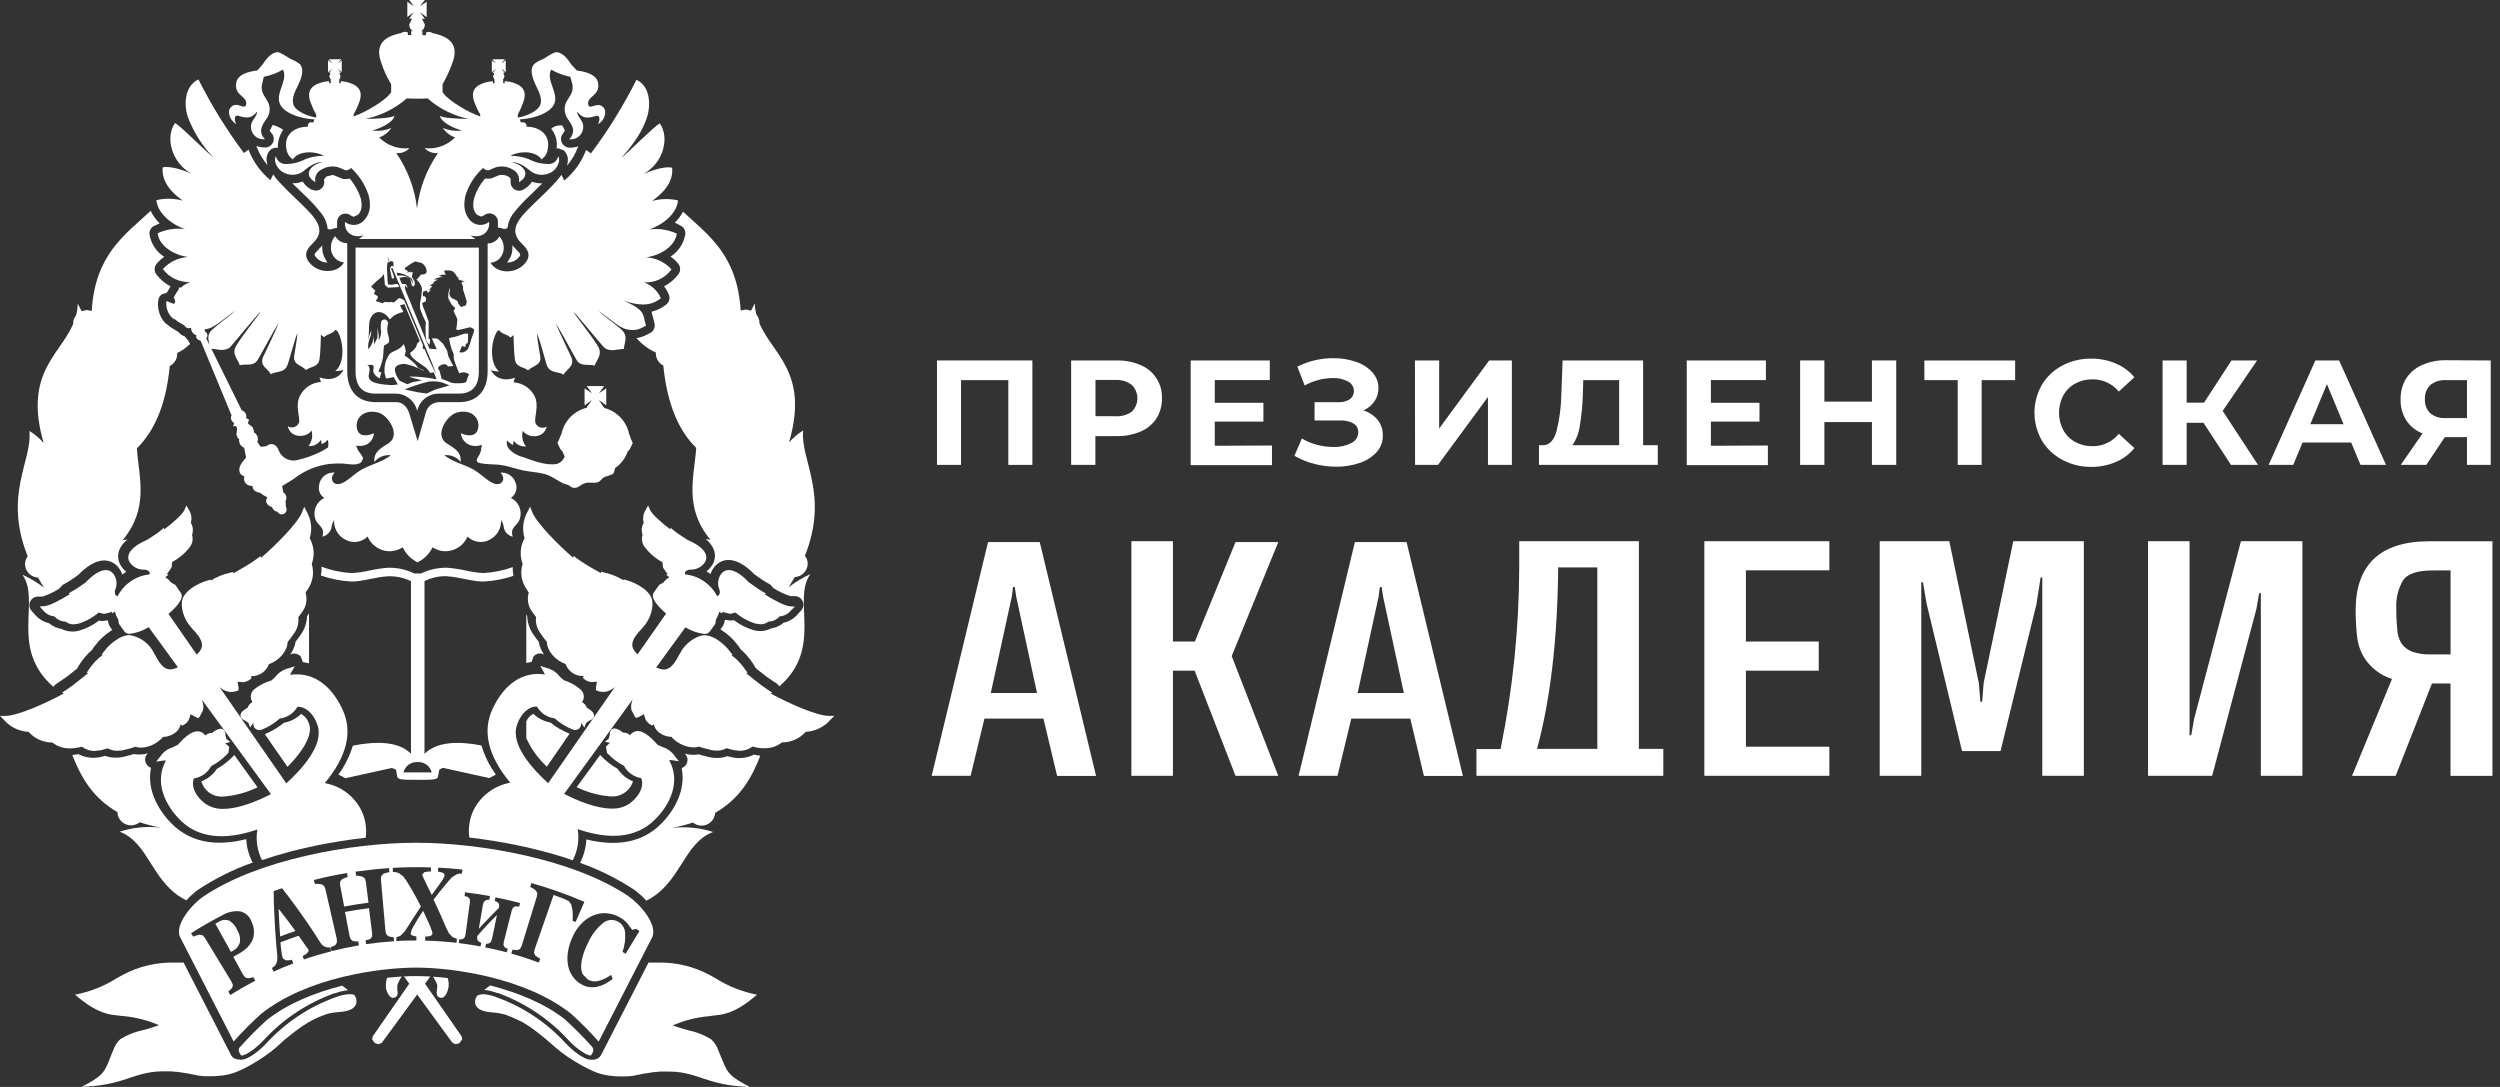 <svg width="138" height="60" viewBox="0 0 138 60" fill="none" xmlns="http://www.w3.org/2000/svg">
<rect x="0" y="0" width="138" height="60" fill="#333333" stroke="none"/>
<g clip-path="url(#clip0_203_18751)">
<path d="M137.407 29.878H134.103C131.389 29.878 130.031 31.164 130.031 33.702C130.031 34.219 130.062 34.736 130.124 35.251C130.176 35.602 130.294 35.941 130.471 36.25C130.646 36.538 130.871 36.793 131.136 37.002C131.404 37.216 131.71 37.377 132.037 37.479L129.934 42.581L129.833 42.827H132.238L132.285 42.713L134.244 37.728H135.268V42.827H137.583V29.878H137.407ZM135.271 31.484V36.122H134.158C133.817 36.134 133.478 36.084 133.156 35.974C132.931 35.89 132.734 35.745 132.586 35.556C132.461 35.362 132.379 35.143 132.344 34.915C132.298 34.482 132.275 34.047 132.276 33.612C132.242 33.06 132.371 32.51 132.648 32.031C132.895 31.668 133.444 31.489 134.277 31.489L135.271 31.484Z" fill="white"/>
<path d="M70.563 29.922H70.294H68.321H68.201L68.155 30.035L65.956 35.413H64.746V30.054V29.875H64.567H62.631H62.452V30.054V42.645V42.824H62.631H64.567H64.746V42.645V37.021H65.943L68.155 42.711L68.201 42.824H68.324H70.297H70.56L70.465 42.581L67.99 36.217L70.46 30.171L70.563 29.922Z" fill="white"/>
<path d="M123.84 29.875H123.701L123.666 30.008L121.114 39.689L120.957 40.585H120.864V30.054V29.875H120.685H118.75H118.571V30.054V42.645V42.824H118.75H121.972H122.11L122.146 42.692L124.554 33.612L124.706 32.74H124.798V42.645V42.824H124.977H126.912H127.092V42.645V30.054V29.875H126.912H123.84Z" fill="white"/>
<path d="M94.261 29.875H94.08V30.054V42.645V42.824H94.261H100.801H100.98V42.645V41.397V41.218H100.801H96.373V37.021H100.215H100.394V36.84V35.592V35.413H100.215H96.373V31.481H100.801H100.98V31.302V30.054V29.875H100.801H94.261Z" fill="white"/>
<path d="M90.466 41.338V29.875H83.862V31.265C83.855 34.652 83.509 38.03 82.83 41.349H81.5V42.824H91.815V41.338H90.458H90.466ZM88.172 31.319V41.338H84.844C85.583 38.63 85.976 35.253 86.012 31.319H88.172Z" fill="white"/>
<path d="M111.276 29.875H111.133L111.103 30.016L109.507 37.652L109.504 37.663L109.501 37.674L109.414 38.735H109.319L109.23 37.69L109.227 37.679L109.224 37.669L107.631 30.016L107.601 29.875H107.457H103.939H103.76V30.054V42.645V42.824H103.939H105.874H106.054V42.645V32.145H106.149L106.341 33.29L108.271 41.321L108.307 41.459H108.448H110.286H110.43L110.462 41.324L112.414 33.342L112.642 31.874H112.734V42.645V42.824H112.913H114.849H115.028V42.645V30.054V29.875H114.849H111.276Z" fill="white"/>
<path d="M77.675 30.06L77.643 29.922H74.79L74.757 30.06L71.736 42.602L71.681 42.824H73.831L73.864 42.686L74.591 39.667H77.849L78.568 42.692L78.601 42.83H80.751L80.699 42.608L77.675 30.06ZM76.098 32.943L76.169 32.402H76.266L76.348 32.943L77.493 38.254H74.942L76.098 32.943Z" fill="white"/>
<path d="M57.427 30.06L57.392 29.922H54.542L54.506 30.06L51.482 42.602L51.428 42.824H53.578L53.611 42.686L54.341 39.667H57.598L58.32 42.692L58.353 42.83H60.503L60.449 42.608L57.427 30.06ZM55.85 32.943L55.918 32.402H56.016L56.097 32.943L57.243 38.254H54.691L55.85 32.943Z" fill="white"/>
<path d="M56.987 19.897V25.662H55.66V20.983H53.048V25.662H51.721V19.897H56.987Z" fill="white"/>
<path d="M62.962 20.152C63.323 20.302 63.629 20.558 63.839 20.886C64.05 21.214 64.155 21.598 64.14 21.988C64.149 22.38 64.042 22.765 63.834 23.098C63.621 23.419 63.318 23.671 62.962 23.821C62.541 23.998 62.087 24.084 61.629 24.073H60.465V25.662H59.127V19.897H61.629C62.087 19.886 62.541 19.972 62.962 20.152ZM62.471 22.727C62.57 22.63 62.649 22.515 62.703 22.388C62.757 22.26 62.785 22.123 62.785 21.985C62.785 21.846 62.757 21.709 62.703 21.582C62.649 21.455 62.57 21.339 62.471 21.243C62.207 21.048 61.883 20.953 61.556 20.972H60.47V22.976H61.556C61.881 23 62.204 22.912 62.471 22.727Z" fill="white"/>
<path d="M70.213 24.593V25.676H65.726V19.897H70.093V20.98H67.056V22.234H69.74V23.271H67.056V24.606L70.213 24.593Z" fill="white"/>
<path d="M76.06 23.195C76.245 23.441 76.341 23.741 76.332 24.048C76.337 24.386 76.214 24.713 75.987 24.963C75.729 25.237 75.406 25.441 75.047 25.556C74.631 25.696 74.195 25.766 73.755 25.762C73.356 25.761 72.959 25.711 72.572 25.613C72.179 25.515 71.802 25.362 71.451 25.161L71.863 24.205C72.125 24.361 72.407 24.479 72.702 24.555C72.995 24.632 73.296 24.672 73.598 24.674C73.94 24.686 74.28 24.613 74.586 24.46C74.702 24.407 74.8 24.323 74.87 24.216C74.939 24.11 74.976 23.986 74.977 23.859C74.98 23.761 74.957 23.663 74.909 23.577C74.861 23.492 74.791 23.42 74.706 23.371C74.481 23.252 74.229 23.195 73.975 23.209H72.564V22.201H73.877C74.099 22.215 74.32 22.158 74.507 22.039C74.58 21.988 74.638 21.919 74.678 21.84C74.718 21.761 74.738 21.673 74.735 21.584C74.736 21.475 74.706 21.367 74.648 21.274C74.591 21.182 74.508 21.107 74.41 21.059C74.152 20.922 73.862 20.856 73.571 20.869C73.306 20.87 73.042 20.905 72.786 20.972C72.517 21.04 72.259 21.143 72.018 21.281L71.614 20.241C72.227 19.929 72.907 19.768 73.595 19.773C74.02 19.767 74.442 19.834 74.844 19.97C75.191 20.082 75.503 20.28 75.751 20.547C75.971 20.787 76.093 21.101 76.09 21.427C76.094 21.689 76.017 21.945 75.867 22.161C75.713 22.379 75.502 22.55 75.257 22.656C75.573 22.751 75.853 22.939 76.06 23.195Z" fill="white"/>
<path d="M78.104 19.897H79.442V23.653L82.201 19.897H83.455V25.662H82.135V21.914L79.377 25.662H78.112L78.104 19.897Z" fill="white"/>
<path d="M91.509 24.576V25.659H84.95V24.576H85.181C85.529 24.576 85.773 24.305 85.917 23.818C86.089 23.125 86.18 22.415 86.188 21.701L86.256 19.897H90.7V24.576H91.509ZM87.198 23.55C87.147 23.919 87.008 24.271 86.794 24.576H89.378V20.983H87.396L87.372 21.825C87.353 22.403 87.295 22.98 87.198 23.55Z" fill="white"/>
<path d="M97.587 24.593V25.676H93.11V19.897H97.478V20.98H94.441V22.234H97.123V23.271H94.441V24.606L97.587 24.593Z" fill="white"/>
<path d="M104.672 19.897V25.662H103.331V23.298H100.706V25.662H99.367V19.897H100.706V22.169H103.331V19.897H104.672Z" fill="white"/>
<path d="M111.236 20.983H109.387V25.662H108.065V20.983H106.225V19.9H111.236V20.983Z" fill="white"/>
<path d="M113.834 25.378C113.368 25.133 112.98 24.766 112.71 24.316C112.443 23.848 112.303 23.318 112.303 22.78C112.303 22.241 112.443 21.711 112.71 21.243C112.98 20.793 113.368 20.426 113.834 20.181C114.328 19.92 114.881 19.788 115.441 19.797C115.907 19.792 116.369 19.884 116.798 20.068C117.193 20.235 117.543 20.494 117.819 20.823L116.958 21.614C116.782 21.4 116.56 21.228 116.309 21.111C116.058 20.995 115.783 20.936 115.506 20.94C115.171 20.934 114.841 21.015 114.548 21.175C114.271 21.327 114.043 21.554 113.891 21.831C113.737 22.125 113.657 22.453 113.657 22.785C113.657 23.117 113.737 23.445 113.891 23.739C114.043 24.015 114.271 24.242 114.548 24.395C114.841 24.555 115.171 24.636 115.506 24.63C115.784 24.634 116.06 24.574 116.311 24.455C116.563 24.336 116.784 24.162 116.958 23.945L117.819 24.736C117.544 25.07 117.193 25.333 116.795 25.502C116.366 25.684 115.904 25.776 115.438 25.773C114.878 25.779 114.326 25.643 113.834 25.378Z" fill="white"/>
<path d="M121.633 23.339H120.704V25.662H119.374V19.897H120.704V22.229H121.66L123.18 19.897H124.591L122.691 22.681L124.64 25.659H123.147L121.633 23.339Z" fill="white"/>
<path d="M129.785 24.427H127.1L126.587 25.662H125.229L127.808 19.897H129.119L131.707 25.662H130.3L129.785 24.427ZM129.364 23.415L128.446 21.205L127.529 23.415H129.364Z" fill="white"/>
<path d="M137.488 19.897V25.662H136.177V24.129H134.956L133.932 25.662H132.521L133.726 23.924C133.358 23.783 133.043 23.531 132.825 23.203C132.609 22.857 132.501 22.455 132.513 22.047C132.501 21.642 132.607 21.243 132.817 20.896C133.028 20.57 133.33 20.312 133.685 20.154C134.1 19.97 134.55 19.878 135.005 19.884L137.488 19.897ZM134.158 21.251C134.053 21.351 133.971 21.474 133.919 21.609C133.867 21.744 133.846 21.889 133.856 22.034C133.847 22.175 133.868 22.317 133.917 22.45C133.967 22.583 134.044 22.704 134.144 22.805C134.381 23.003 134.686 23.1 134.994 23.076H136.177V20.983H135.04C134.723 20.959 134.409 21.054 134.158 21.248V21.251Z" fill="white"/>
<path d="M17.577 13.78C17.324 14.035 17.343 14.051 17.406 14.151C17.48 14.258 17.58 14.344 17.696 14.403C17.812 14.462 17.941 14.492 18.071 14.49L17.881 14.154C17.804 13.959 17.773 13.75 17.791 13.542L17.577 13.78Z" fill="white"/>
<path d="M27.998 14.49C28.131 14.493 28.262 14.464 28.381 14.405C28.5 14.346 28.602 14.259 28.68 14.151C28.737 14.067 28.758 14.032 28.511 13.791L28.283 13.539C28.302 13.747 28.273 13.956 28.199 14.151L27.998 14.49Z" fill="white"/>
<path d="M37.603 12.472C37.682 12.518 37.746 12.587 37.786 12.67C37.826 12.752 37.84 12.845 37.828 12.935C37.786 13.186 37.692 13.425 37.552 13.636C37.411 13.848 37.228 14.028 37.014 14.165C37.179 14.275 37.326 14.411 37.448 14.568C37.51 14.65 37.544 14.751 37.544 14.854C37.544 14.957 37.51 15.057 37.448 15.139C37.237 15.419 36.965 15.647 36.653 15.806C36.766 15.945 36.858 16.101 36.924 16.269C36.961 16.363 36.967 16.467 36.94 16.564C36.913 16.662 36.855 16.748 36.775 16.81C36.537 17.003 36.258 17.139 35.96 17.208L36.053 17.544L36.118 17.815C36.157 17.929 36.151 18.053 36.1 18.163C36.05 18.272 35.959 18.358 35.846 18.402L35.746 18.454C35.556 18.561 35.348 18.632 35.132 18.662C35.427 19.002 35.792 19.273 36.202 19.458V19.518C36.203 19.655 36.243 19.789 36.315 19.905C36.388 20.021 36.492 20.115 36.614 20.176C36.815 22.161 37.383 23.696 38.431 24.722C38.319 26.347 37.736 28.012 39.218 29.797L38.995 29.759H38.955C39.159 29.914 39.317 30.122 39.41 30.36C39.456 30.491 39.473 30.63 39.46 30.768C39.447 30.906 39.404 31.039 39.334 31.159C39.248 31.306 39.133 31.434 38.995 31.535L39.115 31.614L39.221 31.69C39.27 31.527 39.355 31.377 39.47 31.251C39.563 31.143 39.678 31.057 39.807 30.998C39.937 30.939 40.077 30.909 40.219 30.91C40.762 30.91 41.286 31.335 41.642 31.701L41.892 31.879C42.027 31.977 42.168 32.067 42.312 32.15L42.505 32.258L42.698 32.467C42.988 32.653 43.301 32.801 43.629 32.906H43.9C43.989 32.911 44.075 32.941 44.147 32.992C44.219 33.044 44.276 33.114 44.31 33.196C44.344 33.278 44.355 33.367 44.34 33.455C44.326 33.542 44.288 33.624 44.229 33.691L44.044 33.894C43.841 34.137 43.564 34.306 43.254 34.376C43.065 34.543 42.831 34.65 42.581 34.684C42.271 34.845 41.911 34.878 41.577 34.777C41.193 34.663 40.833 34.479 40.515 34.235L40.32 34.254L40.01 34.216C40.002 34.353 39.955 34.486 39.875 34.598L39.769 34.747L39.848 34.796C40.185 35.011 40.48 35.286 40.719 35.608L40.814 35.733L40.874 35.833C41.146 36.068 41.382 36.342 41.574 36.645L41.661 36.778L41.704 36.87L41.889 37.019C42.148 37.236 42.419 37.437 42.703 37.62L42.883 37.733L43.024 37.883C45.467 35.754 43.7 33.138 44.731 31.692C44.306 31.885 43.905 32.127 43.537 32.413C43.656 32.223 43.767 32.036 43.868 31.855C44.059 31.846 44.24 31.764 44.373 31.627C44.506 31.49 44.582 31.307 44.584 31.116C44.584 30.957 44.531 30.802 44.432 30.677C45.79 27.276 44.161 25.378 44.335 23.761C44.042 23.942 43.779 24.166 43.553 24.425C44.674 20.577 42.671 19.586 41.924 17.861V17.828C41.923 17.659 41.862 17.495 41.753 17.365C41.701 17.163 41.672 16.954 41.666 16.745C41.59 16.881 41.523 17.016 41.46 17.146L41.17 17.086L40.885 17.143C40.697 14.094 39.139 13.011 37.703 11.684C37.587 11.909 37.434 12.114 37.252 12.291L37.603 12.472Z" fill="white"/>
<path d="M29.421 10.623C29.595 10.458 29.771 10.287 29.934 10.122C29.74 10.127 29.548 10.095 29.366 10.027C29.25 10.216 29.082 10.369 28.883 10.469C28.809 10.51 28.724 10.531 28.638 10.528C28.552 10.525 28.469 10.499 28.397 10.453C28.325 10.406 28.268 10.341 28.23 10.264C28.193 10.187 28.178 10.101 28.186 10.016C28.186 9.848 28.202 9.84 28.058 9.745C27.976 9.699 27.886 9.67 27.793 9.659C27.7 9.647 27.605 9.655 27.515 9.68L27.409 9.729L27.138 9.84L27.046 9.859H26.959H26.88H26.771C26.498 10.175 26.292 10.544 26.166 10.942C26.068 11.438 26.15 11.652 26.323 11.852L26.565 11.958L26.712 11.89C26.777 11.835 26.855 11.799 26.94 11.785C27.024 11.771 27.11 11.78 27.189 11.812C27.269 11.843 27.338 11.896 27.39 11.963C27.442 12.031 27.475 12.111 27.485 12.196V12.57H27.54H27.594L27.833 12.643L28.009 12.597C28.04 12.318 28.141 12.052 28.302 11.822C28.639 11.393 29.013 10.995 29.421 10.634" fill="white"/>
<path d="M31.302 9.144C31.561 8.839 31.765 8.491 31.904 8.115L31.921 8.075C31.773 8.127 31.616 8.154 31.459 8.153C31.364 8.154 31.27 8.126 31.19 8.074C31.11 8.022 31.047 7.948 31.009 7.861C30.97 7.776 30.958 7.682 30.974 7.59C30.99 7.498 31.034 7.413 31.098 7.346L31.18 7.192L31.03 6.921H30.916C30.736 6.921 30.561 6.987 30.425 7.105C30.548 7.255 30.638 7.429 30.689 7.615C30.74 7.802 30.752 7.997 30.724 8.188H30.819L31.125 8.305C31.215 8.389 31.28 8.495 31.317 8.612C31.353 8.729 31.358 8.854 31.332 8.974L31.302 9.144Z" fill="white"/>
<path d="M41.636 41.646C41.227 41.856 40.752 41.904 40.309 41.779L40.151 41.741C39.965 41.809 39.769 41.842 39.571 41.839C39.372 41.839 39.174 41.81 38.984 41.752C38.83 41.717 38.696 41.679 38.577 41.641C38.316 41.685 38.049 41.671 37.795 41.598C37.857 41.653 37.903 41.723 37.929 41.802C37.955 41.88 37.959 41.965 37.942 42.045C37.925 42.127 37.887 42.202 37.832 42.263C37.776 42.325 37.706 42.371 37.627 42.396C37.877 43.591 37.233 44.755 36.441 45.524C35.466 46.48 34.084 46.759 32.369 46.336C32.345 46.788 32.226 47.229 32.019 47.631C33.07 48.003 34.073 48.5 35.005 49.112C35.249 49.289 35.475 49.492 35.678 49.716C37.578 48.784 37.708 46.553 39.359 45.925C38.625 45.687 37.847 45.612 37.081 45.705C37.477 45.631 37.866 45.53 38.248 45.405C38.384 45.514 38.552 45.574 38.726 45.575C38.918 45.576 39.103 45.503 39.242 45.371C39.382 45.24 39.465 45.06 39.475 44.869C40.86 44.075 41.49 42.935 41.97 41.717L41.655 41.668L41.636 41.646Z" fill="white"/>
<path d="M18.891 11.822C18.971 11.792 19.057 11.783 19.142 11.796C19.226 11.81 19.305 11.846 19.371 11.901L19.521 11.969L19.77 11.849C19.933 11.663 20.02 11.443 19.917 10.959C19.788 10.556 19.582 10.182 19.309 9.859L19.122 9.881H19.037H18.994H18.94L18.668 9.773L18.519 9.708L18.364 9.656L18.017 9.745L17.881 9.911L17.903 10.051C17.903 10.114 17.891 10.176 17.867 10.233C17.843 10.291 17.808 10.344 17.763 10.387C17.719 10.431 17.666 10.466 17.608 10.489C17.55 10.512 17.488 10.524 17.425 10.523L17.197 10.469C16.995 10.368 16.825 10.212 16.708 10.019C16.526 10.089 16.331 10.122 16.136 10.116C16.301 10.282 16.477 10.45 16.651 10.617C17.061 10.985 17.436 11.388 17.772 11.822C17.95 12.059 18.059 12.34 18.087 12.635L18.218 12.67L18.552 12.581H18.608V12.21C18.617 12.126 18.647 12.046 18.697 11.978C18.747 11.91 18.814 11.856 18.891 11.822Z" fill="white"/>
<path d="M15.335 8.178C15.321 7.817 15.426 7.463 15.633 7.168C15.457 7.042 15.259 6.95 15.05 6.897L14.887 7.214L14.96 7.322C15.029 7.385 15.078 7.468 15.1 7.559C15.121 7.65 15.115 7.746 15.082 7.834C15.049 7.922 14.99 7.997 14.913 8.052C14.836 8.106 14.745 8.137 14.651 8.14C14.48 8.141 14.31 8.113 14.148 8.058L14.165 8.102C14.306 8.472 14.51 8.815 14.767 9.117L14.727 8.936C14.702 8.816 14.708 8.691 14.745 8.574C14.781 8.457 14.847 8.352 14.936 8.267C14.99 8.22 15.054 8.187 15.123 8.169C15.192 8.151 15.265 8.149 15.335 8.164" fill="white"/>
<path d="M1.534 30.704C1.436 30.83 1.383 30.984 1.382 31.143C1.384 31.334 1.46 31.517 1.593 31.654C1.726 31.791 1.907 31.873 2.098 31.882C2.199 32.063 2.31 32.25 2.43 32.44C2.061 32.155 1.66 31.913 1.235 31.72C2.269 33.165 0.505 35.781 2.943 37.91L3.084 37.761L3.263 37.647C3.547 37.464 3.819 37.264 4.077 37.046L4.265 36.897L4.308 36.805L4.395 36.672C4.587 36.369 4.823 36.095 5.095 35.86L5.155 35.76L5.25 35.635C5.488 35.313 5.784 35.038 6.121 34.823L6.2 34.774L6.092 34.625C6.012 34.513 5.966 34.38 5.959 34.243L5.649 34.281L5.454 34.262C5.136 34.506 4.776 34.69 4.392 34.804C4.058 34.905 3.698 34.872 3.388 34.712C3.138 34.677 2.904 34.569 2.715 34.403C2.405 34.334 2.127 34.164 1.925 33.921L1.743 33.718C1.683 33.652 1.644 33.57 1.629 33.483C1.614 33.395 1.624 33.305 1.658 33.223C1.692 33.141 1.748 33.07 1.821 33.019C1.894 32.967 1.98 32.937 2.069 32.933H2.34C2.668 32.828 2.98 32.681 3.268 32.494L3.464 32.285L3.654 32.177C3.8 32.095 3.941 32.004 4.077 31.906L4.327 31.728C4.683 31.362 5.209 30.937 5.75 30.937C5.892 30.936 6.032 30.967 6.162 31.026C6.291 31.085 6.406 31.171 6.499 31.278C6.612 31.405 6.697 31.555 6.748 31.717L6.852 31.641L6.974 31.562C6.841 31.46 6.73 31.332 6.648 31.186C6.58 31.066 6.538 30.932 6.525 30.794C6.512 30.657 6.529 30.518 6.575 30.387C6.669 30.149 6.826 29.941 7.031 29.786H6.987L6.765 29.824C8.247 28.04 7.666 26.369 7.555 24.75C8.603 23.71 9.183 22.188 9.371 20.203C9.493 20.142 9.596 20.048 9.669 19.932C9.741 19.816 9.78 19.682 9.781 19.545V19.485C10.043 19.359 10.284 19.191 10.492 18.987L10.389 18.795L10.193 18.565C10.055 18.523 9.933 18.439 9.846 18.324L9.482 18.102L9.406 18.05L9.102 17.815C8.958 17.65 8.85 17.457 8.787 17.248C8.723 17.039 8.705 16.818 8.733 16.602C8.738 16.528 8.76 16.457 8.798 16.393C8.836 16.33 8.888 16.276 8.95 16.236L9.208 16.16L9.335 15.949L9.409 15.806C9.106 15.647 8.842 15.424 8.635 15.153C8.57 15.07 8.535 14.968 8.535 14.863C8.535 14.758 8.57 14.656 8.635 14.573C8.758 14.421 8.904 14.288 9.067 14.178C8.85 14.041 8.665 13.86 8.525 13.646C8.385 13.432 8.292 13.191 8.252 12.938C8.242 12.848 8.259 12.758 8.299 12.677C8.34 12.596 8.402 12.529 8.48 12.483L8.814 12.329C8.607 12.131 8.439 11.896 8.32 11.636C6.86 12.989 5.245 14.073 5.063 17.17L4.791 17.113L4.501 17.173C4.438 17.043 4.37 16.902 4.294 16.772C4.286 16.981 4.257 17.189 4.208 17.392C4.098 17.522 4.038 17.686 4.037 17.855V17.888C3.301 19.613 1.298 20.596 2.408 24.452C2.182 24.192 1.917 23.968 1.623 23.788C1.8 25.413 0.168 27.308 1.528 30.704" fill="white"/>
<path d="M6.482 44.858C6.494 45.048 6.579 45.227 6.719 45.358C6.858 45.488 7.043 45.56 7.234 45.559C7.408 45.558 7.577 45.498 7.712 45.389C8.094 45.514 8.484 45.615 8.879 45.689C8.114 45.596 7.338 45.671 6.605 45.908C8.255 46.539 8.38 48.771 10.286 49.699C10.488 49.475 10.714 49.273 10.959 49.096C11.891 48.484 12.893 47.986 13.945 47.614C13.736 47.213 13.616 46.772 13.592 46.32C11.887 46.753 10.505 46.474 9.52 45.508C8.73 44.739 8.084 43.574 8.337 42.38C8.242 42.349 8.159 42.289 8.1 42.208C8.042 42.127 8.01 42.03 8.011 41.931C8.01 41.865 8.024 41.799 8.051 41.739C8.078 41.678 8.118 41.625 8.168 41.581C7.914 41.654 7.647 41.669 7.386 41.625C7.267 41.663 7.131 41.7 6.979 41.736C6.788 41.794 6.59 41.823 6.39 41.822C6.193 41.825 5.997 41.792 5.812 41.725L5.655 41.763C5.212 41.888 4.739 41.84 4.33 41.63H4.308L3.99 41.679C4.474 42.897 5.103 44.037 6.488 44.831" fill="white"/>
<path d="M8.635 11.043C8.668 11.652 9.314 12.334 10.22 12.651C9.703 12.577 9.176 12.655 8.703 12.876C8.768 13.512 9.493 14.054 10.37 14.186C9.841 14.222 9.347 14.461 8.991 14.852C9.163 15.085 9.39 15.272 9.652 15.397C9.914 15.521 10.202 15.58 10.492 15.567C10.302 15.637 10.128 15.745 9.981 15.884L9.9 15.852L9.865 15.949V15.973L9.751 16.139L9.577 16.439L9.626 16.472L9.677 16.65L9.61 16.78L9.189 16.618C9.167 16.775 9.18 16.935 9.227 17.087C9.274 17.238 9.353 17.378 9.46 17.495C9.607 17.669 9.781 17.642 9.732 17.698L10.185 17.969C10.217 18.033 10.273 18.082 10.342 18.105C10.41 18.128 10.484 18.123 10.549 18.091V18.123C10.55 18.209 10.58 18.292 10.632 18.36C10.684 18.429 10.757 18.478 10.839 18.503C10.804 18.651 10.872 18.749 11.078 18.814L12.78 22.924C12.744 23.001 12.74 23.089 12.768 23.169C12.796 23.248 12.854 23.314 12.93 23.352L12.864 23.547C12.93 23.498 13.03 23.482 13.079 23.62C13.128 23.759 12.93 24.035 13.204 24.246C13.188 24.343 13.207 24.442 13.256 24.527C13.306 24.612 13.383 24.677 13.475 24.712L13.584 25.253C13.459 25.421 13.179 25.684 13.212 25.965C13.214 26.041 13.242 26.114 13.292 26.171C13.341 26.229 13.409 26.268 13.483 26.282C13.418 26.65 13.624 26.824 13.937 26.824C13.937 27.095 14.208 27.189 14.36 27.206C14.485 27.303 14.621 27.387 14.765 27.455C14.599 27.652 14.716 27.904 15.02 27.996C15.039 28.061 15.077 28.12 15.128 28.164C15.18 28.209 15.243 28.238 15.31 28.248C15.327 28.28 15.351 28.309 15.379 28.332C15.407 28.355 15.44 28.372 15.475 28.383C15.51 28.393 15.547 28.396 15.584 28.391C15.62 28.387 15.655 28.375 15.687 28.357C15.718 28.339 15.746 28.314 15.768 28.285C15.79 28.256 15.806 28.222 15.814 28.187C15.823 28.151 15.825 28.115 15.819 28.079C15.813 28.043 15.799 28.008 15.78 27.977L15.764 27.644C15.786 27.606 15.8 27.563 15.806 27.519C15.812 27.475 15.809 27.43 15.797 27.387C15.786 27.344 15.766 27.303 15.739 27.268C15.711 27.233 15.677 27.203 15.639 27.181L15.573 26.832L16.217 26.434C16.793 25.976 17.486 25.689 18.218 25.605C18.464 25.583 18.712 25.578 18.959 25.589C19.265 25.621 19.686 25.711 19.933 25.524L20.042 25.316C20.009 25.126 19.803 24.963 19.735 24.793L19.656 24.598C19.838 24.636 20.027 24.62 20.199 24.552C20.325 24.497 20.432 24.409 20.509 24.296C20.587 24.184 20.631 24.052 20.636 23.916C20.365 24.04 19.762 24.2 19.694 23.582C19.629 23.041 20.115 22.578 20.875 22.77C21.396 22.897 22.154 23.989 21.461 24.46C21.122 24.687 20.601 24.904 20.669 25.5C20.776 25.365 20.916 25.261 21.075 25.196C21.234 25.131 21.408 25.109 21.578 25.131C21.008 25.546 20.571 25.594 19.977 25.911C19.455 26.212 19.064 26.707 18.663 26.724C18.348 26.74 18.174 26.374 18.481 26.09C18.31 26.074 18.139 26.113 17.992 26.201C17.846 26.289 17.732 26.422 17.666 26.58C17.517 27.011 17.634 27.317 17.905 27.487C17.701 27.583 17.537 27.749 17.443 27.954C17.349 28.159 17.331 28.391 17.392 28.608C17.517 29.055 17.971 29.055 17.797 29.624C17.916 29.596 18.025 29.537 18.112 29.452C18.2 29.367 18.263 29.259 18.294 29.142C18.306 28.989 18.357 28.842 18.44 28.714C18.429 28.936 18.483 29.157 18.596 29.35C18.709 29.542 18.875 29.698 19.075 29.797C19.27 29.901 19.494 29.939 19.713 29.907C19.932 29.875 20.135 29.774 20.291 29.618C20.395 29.862 20.569 30.07 20.791 30.215C21.014 30.36 21.275 30.435 21.54 30.43C21.787 30.421 22.026 30.345 22.232 30.211C22.401 30.572 22.688 30.865 23.047 31.04C23.41 30.866 23.702 30.574 23.875 30.211C24.078 30.346 24.315 30.422 24.559 30.43C24.824 30.434 25.084 30.358 25.307 30.213C25.529 30.069 25.703 29.862 25.808 29.618C25.964 29.774 26.166 29.875 26.385 29.907C26.603 29.939 26.826 29.901 27.021 29.797C27.221 29.698 27.389 29.543 27.501 29.35C27.614 29.158 27.668 28.936 27.656 28.714C27.748 28.838 27.803 28.987 27.814 29.142C27.841 29.26 27.901 29.368 27.988 29.453C28.075 29.538 28.183 29.598 28.302 29.624C28.128 29.055 28.59 29.055 28.704 28.608C28.766 28.392 28.75 28.161 28.658 27.956C28.566 27.751 28.404 27.585 28.202 27.487C28.345 27.391 28.448 27.245 28.491 27.078C28.534 26.91 28.513 26.733 28.433 26.58C28.367 26.422 28.253 26.289 28.107 26.201C27.96 26.113 27.789 26.074 27.618 26.09C27.922 26.374 27.759 26.74 27.436 26.724C27.032 26.707 26.644 26.212 26.122 25.911C25.528 25.594 25.091 25.546 24.521 25.131C24.691 25.109 24.864 25.131 25.023 25.195C25.182 25.26 25.322 25.365 25.427 25.5C25.495 24.904 24.974 24.687 24.637 24.46C23.951 23.989 24.703 22.897 25.229 22.77C25.981 22.567 26.478 23.041 26.402 23.582C26.321 24.2 25.718 24.04 25.444 23.916C25.456 24.053 25.504 24.184 25.584 24.296C25.665 24.408 25.773 24.496 25.9 24.552C26.124 24.641 26.373 24.641 26.597 24.552L26.578 24.695C26.527 25.221 26.239 25.272 26.337 25.489C26.478 25.651 27.404 25.619 27.651 25.668C28.088 25.727 28.465 25.887 28.88 25.968C29.353 26.066 29.855 26.066 30.278 26.239C30.55 26.353 30.854 26.572 31.117 26.699C31.524 26.77 31.459 26.929 31.714 26.929C31.97 26.929 32.038 26.734 32.333 26.659C32.54 26.607 32.77 26.688 32.977 26.623C33.129 26.594 33.194 26.436 33.332 26.353C33.471 26.269 33.729 26.255 33.875 26.12L33.962 25.811V25.833C34.278 25.61 34.517 25.295 34.646 24.931L34.795 24.76V24.731L34.928 24.46L34.795 24.157V24.127L34.73 23.97C34.662 23.622 34.496 23.302 34.252 23.045C34.007 22.788 33.695 22.605 33.351 22.518V22.486H33.332L33.292 22.434L33.061 22.088L33.465 22.372V21.438L33.061 21.709L33.351 21.311H32.385L32.673 21.709L32.268 21.438V22.372L32.673 22.088L32.385 22.486L32.415 22.502C32.06 22.582 31.737 22.764 31.484 23.025C31.231 23.285 31.059 23.614 30.99 23.97L30.905 24.127V24.157L30.773 24.46L30.905 24.731V24.76L31.055 24.931L31.169 25.202C31.132 25.302 31.072 25.392 30.993 25.464C30.914 25.536 30.819 25.588 30.715 25.616C30.129 25.7 29.478 25.454 28.883 25.234C28.578 25.161 28.302 25 28.088 24.771C28.037 24.707 28.002 24.631 27.984 24.551C27.967 24.471 27.968 24.388 27.987 24.308C28.079 24.412 28.19 24.498 28.313 24.563L28.362 24.324C28.435 24.433 28.537 24.52 28.656 24.576C28.775 24.632 28.907 24.654 29.038 24.641C28.941 24.523 28.875 24.382 28.844 24.232C28.814 24.082 28.821 23.927 28.864 23.78C29.106 24.178 30.012 24.259 30.178 23.544C30.126 23.579 30.067 23.601 30.006 23.61C29.945 23.619 29.882 23.613 29.823 23.595C29.764 23.577 29.709 23.545 29.663 23.503C29.618 23.461 29.582 23.41 29.559 23.352C29.461 23.068 29.79 22.375 29.494 21.839C29.381 21.629 29.217 21.451 29.016 21.323C28.815 21.194 28.584 21.119 28.346 21.105L28.427 20.85C27.841 21.061 27.341 20.896 27.097 20.433C27.242 20.484 27.396 20.507 27.55 20.501C27.032 20.087 27.064 18.909 27.436 18.299L27.55 18.218C27.667 18.446 28.006 18.446 28.18 18.633L28.346 18.497C28.346 18.497 28.362 19.458 28.427 19.851C28.492 20.298 28.929 20.249 29.152 20.444C29.423 20.173 29.898 20.173 29.822 19.678C29.746 19.182 29.657 18.738 29.64 18.405C29.79 18.706 30.078 19.835 30.183 20.16C30.373 20.639 30.846 20.493 31.109 20.68C31.283 20.344 31.72 20.249 31.549 19.745C31.497 19.616 30.778 18.121 30.672 17.85C30.927 18.215 31.619 19.523 31.837 19.889C32.054 20.255 32.513 20.084 32.827 20.181C32.884 19.911 33.305 19.588 32.998 19.098C32.613 18.465 31.704 17.36 31.655 17.203C31.837 17.371 33.248 19.098 33.357 19.19C33.685 19.461 34.171 19.255 34.443 19.255C34.443 18.939 34.7 18.581 34.326 18.215C33.989 17.899 33.21 17.355 33.047 17.168C33.566 17.517 34.179 18.077 34.543 18.167C35.186 18.329 35.417 18.077 35.659 17.98C35.461 17.403 35.724 17.135 34.361 16.575C35.542 16.989 36.06 16.783 36.484 16.464C36.395 16.264 36.267 16.084 36.109 15.933C35.95 15.782 35.763 15.665 35.558 15.586C35.85 15.602 36.14 15.545 36.404 15.42C36.667 15.295 36.896 15.107 37.068 14.871C36.709 14.475 36.209 14.236 35.675 14.205C36.565 14.073 37.277 13.531 37.358 12.895C36.879 12.673 36.345 12.595 35.822 12.67C36.755 12.353 37.391 11.671 37.423 11.062C36.952 10.954 36.461 10.965 35.995 11.094C36.451 10.761 37.195 10.152 37.103 9.258C36.666 9.152 35.862 9.453 35.526 9.599C36.612 9.006 36.986 7.604 36.416 6.807C36.08 7.002 34.543 8.546 34.293 8.725C35.089 7.828 35.461 7.189 35.675 6.585C35.93 5.927 35.947 4.782 35.132 4.403C34.419 5.829 33.578 7.188 32.621 8.465L32.35 8.281C32.105 8.939 31.689 9.522 31.144 9.968C31.12 9.921 31.071 9.789 30.99 9.651C30.466 10.417 29.122 11.462 28.682 12.104C28.346 12.583 28.346 13.014 28.815 13.458C29.005 13.642 29.358 13.978 29.054 14.441C28.544 15.169 27.425 15.129 27.081 14.503C27.808 14.425 28.023 13.563 27.569 13.052C27.505 13.169 27.411 13.267 27.297 13.335C27.182 13.404 27.051 13.441 26.918 13.442V20.487C26.918 21.57 26.34 22.199 25.33 22.199H24.201C24.032 22.209 23.872 22.274 23.745 22.384C23.618 22.494 23.531 22.643 23.497 22.808L23.055 24.352L22.591 22.816C22.545 22.673 22.365 22.199 21.88 22.199H20.747C19.743 22.199 19.168 21.576 19.168 20.487V13.423C19.032 13.424 18.898 13.389 18.781 13.32C18.663 13.251 18.567 13.152 18.503 13.033C18.047 13.544 18.264 14.406 18.988 14.484C18.652 15.11 17.528 15.15 17.023 14.422C16.703 13.959 17.075 13.623 17.256 13.439C17.726 12.992 17.726 12.562 17.387 12.085C16.95 11.443 15.603 10.398 15.082 9.632C15.024 9.733 14.974 9.839 14.933 9.949C14.387 9.502 13.968 8.92 13.719 8.262L13.464 8.446C12.509 7.168 11.669 5.809 10.953 4.384C10.139 4.763 10.139 5.908 10.41 6.566C10.728 7.361 11.195 8.087 11.787 8.706C11.54 8.527 10.003 6.983 9.664 6.789C9.096 7.585 9.485 8.987 10.557 9.58C10.229 9.434 9.417 9.133 8.98 9.239C8.896 10.133 9.631 10.742 10.085 11.075C9.619 10.946 9.128 10.935 8.657 11.043M11.306 18.262V18.18L11.483 18.148C11.871 18.058 12.473 17.498 12.995 17.149C12.813 17.335 12.053 17.88 11.713 18.197C11.374 18.513 11.531 18.814 11.58 19.09L11.656 19.244C11.944 19.261 12.376 19.431 12.696 19.171C12.796 19.074 14.208 17.352 14.398 17.184C14.325 17.335 13.432 18.44 13.041 19.079C12.745 19.559 13.182 19.875 13.231 20.163C13.554 20.065 13.991 20.249 14.222 19.87C14.452 19.491 15.131 18.197 15.386 17.831C15.286 18.115 14.572 19.602 14.512 19.727C14.338 20.23 14.784 20.325 14.949 20.661C15.221 20.474 15.693 20.62 15.875 20.141C15.989 19.816 16.277 18.687 16.418 18.386C16.401 18.719 16.304 19.166 16.239 19.659C16.173 20.152 16.64 20.141 16.89 20.425C17.129 20.23 17.566 20.279 17.634 19.832C17.699 19.431 17.715 18.478 17.715 18.478L17.889 18.614C18.055 18.427 18.391 18.427 18.508 18.199L18.625 18.28C18.997 18.89 19.029 20.068 18.508 20.482C18.662 20.487 18.816 20.465 18.961 20.414C18.731 20.877 18.218 21.043 17.634 20.831L17.715 21.086C17.478 21.099 17.248 21.174 17.048 21.303C16.849 21.431 16.686 21.61 16.575 21.82C16.255 22.361 16.591 23.049 16.502 23.333C16.479 23.391 16.443 23.442 16.398 23.484C16.352 23.526 16.297 23.558 16.238 23.576C16.179 23.595 16.116 23.6 16.055 23.591C15.993 23.582 15.935 23.56 15.883 23.526C16.049 24.241 16.969 24.159 17.194 23.761C17.237 23.907 17.245 24.062 17.216 24.212C17.187 24.362 17.123 24.502 17.029 24.622C17.163 24.634 17.299 24.609 17.42 24.548C17.541 24.487 17.642 24.394 17.713 24.278L17.764 24.517C17.889 24.461 18.001 24.38 18.093 24.278C18.133 24.415 18.138 24.559 18.109 24.698C17.958 24.798 17.801 24.888 17.639 24.969C17.221 25.169 16.78 25.318 16.325 25.413C16.136 25.439 15.944 25.404 15.777 25.311C15.61 25.219 15.477 25.075 15.4 24.901C15.286 24.519 14.963 24.398 14.705 24.63L14.384 24.66L14.203 24.389C14.242 24.296 14.245 24.191 14.211 24.096C14.178 24 14.11 23.921 14.021 23.872C14.005 23.49 13.766 23.49 13.681 23.363L13.749 23.168L13.584 23.076C13.596 23.032 13.6 22.986 13.594 22.941C13.589 22.896 13.574 22.852 13.552 22.812C13.53 22.772 13.499 22.737 13.463 22.709C13.427 22.681 13.386 22.66 13.342 22.648L11.385 18.676C11.411 18.648 11.43 18.614 11.44 18.577C11.451 18.54 11.452 18.501 11.444 18.464C11.436 18.426 11.419 18.391 11.394 18.362C11.37 18.332 11.339 18.309 11.303 18.294L11.306 18.262Z" fill="white"/>
<path d="M13.046 6.851C12.913 6.615 12.93 6.325 13.152 6.39C13.624 6.537 13.888 6.553 14.195 6.152C14.195 6.374 13.996 6.553 13.907 6.74C13.86 6.851 13.844 6.972 13.86 7.092C13.876 7.211 13.922 7.324 13.996 7.42C14.069 7.516 14.167 7.59 14.279 7.636C14.39 7.682 14.512 7.698 14.632 7.682C14.555 7.616 14.495 7.532 14.458 7.438C14.42 7.343 14.406 7.241 14.417 7.141C14.499 6.729 14.765 6.599 14.857 6.258C15.036 5.486 14.314 5.364 14.466 4.633L14.564 4.24C14.935 4.167 15.292 4.033 15.62 3.842C15.959 4.484 14.985 5.313 15.603 5.963C15.959 6.328 16.621 6.539 17.305 6.588H17.36L17.289 6.767C17.107 6.705 16.966 6.802 16.993 6.994C16.279 6.994 15.652 7.411 15.81 8.221C15.824 8.337 15.863 8.449 15.924 8.548C15.986 8.648 16.068 8.733 16.165 8.798C16.464 8.335 17.322 8.302 17.884 8.603C17.537 8.597 17.192 8.658 16.868 8.781C16.519 8.969 16.125 9.063 15.728 9.052C15.611 9.045 15.5 9.001 15.411 8.926C15.321 8.851 15.258 8.749 15.232 8.635C15.098 8.749 15.199 9.318 15.696 9.545C15.852 9.621 16.024 9.656 16.197 9.648C16.371 9.639 16.539 9.587 16.687 9.496C16.801 9.431 17.257 8.939 17.81 8.939C16.996 9.147 16.784 9.716 17.411 10.057C17.378 9.917 17.395 9.77 17.459 9.642C17.523 9.513 17.63 9.411 17.762 9.353C17.899 9.27 18.052 9.217 18.211 9.197C18.37 9.177 18.531 9.191 18.684 9.236L19.073 9.399C19.131 9.404 19.189 9.395 19.242 9.372C19.296 9.35 19.343 9.314 19.379 9.269C19.845 9.698 20.187 10.244 20.367 10.85C20.492 11.438 20.403 11.82 20.096 12.161C19.966 12.307 19.784 12.398 19.589 12.415C19.393 12.431 19.199 12.372 19.046 12.25C18.983 12.827 19.485 13.176 20.08 12.989L19.808 13.193H26.236L25.965 12.989C26.562 13.176 27.051 12.827 26.999 12.25C26.846 12.372 26.651 12.43 26.456 12.414C26.261 12.397 26.079 12.307 25.949 12.161C25.653 11.82 25.569 11.438 25.677 10.85C25.853 10.241 26.196 9.693 26.668 9.269C26.704 9.314 26.751 9.35 26.805 9.373C26.858 9.396 26.917 9.405 26.975 9.399L27.363 9.236C27.517 9.19 27.679 9.177 27.838 9.197C27.998 9.217 28.151 9.27 28.289 9.353C28.42 9.412 28.526 9.514 28.591 9.642C28.655 9.77 28.673 9.917 28.642 10.057C29.261 9.716 29.046 9.147 28.237 8.939C28.78 8.939 29.244 9.431 29.361 9.496C29.51 9.587 29.68 9.639 29.854 9.648C30.029 9.656 30.203 9.621 30.36 9.545C30.849 9.318 30.946 8.749 30.813 8.635C30.787 8.747 30.726 8.848 30.639 8.923C30.551 8.998 30.442 9.043 30.327 9.052C29.928 9.062 29.532 8.969 29.179 8.781C28.858 8.659 28.516 8.598 28.172 8.603C28.715 8.302 29.584 8.332 29.89 8.798C29.986 8.732 30.067 8.646 30.127 8.547C30.187 8.447 30.224 8.336 30.238 8.221C30.392 7.409 29.749 6.994 29.065 6.994C29.081 6.802 28.94 6.705 28.758 6.767L28.691 6.588H28.742C29.437 6.539 30.099 6.317 30.441 5.963C31.063 5.313 30.07 4.484 30.425 3.842C30.754 4.032 31.111 4.166 31.484 4.24L31.592 4.639C31.739 5.362 31.011 5.483 31.201 6.263C31.286 6.613 31.549 6.734 31.641 7.146C31.644 7.247 31.626 7.347 31.588 7.44C31.549 7.534 31.492 7.618 31.419 7.688C31.538 7.703 31.66 7.686 31.771 7.64C31.882 7.594 31.979 7.519 32.052 7.424C32.125 7.329 32.172 7.216 32.188 7.097C32.205 6.978 32.189 6.856 32.143 6.745C32.059 6.558 31.856 6.38 31.856 6.158C32.16 6.558 32.434 6.542 32.904 6.396C33.118 6.331 33.137 6.621 33.004 6.856C33.119 6.794 33.217 6.703 33.288 6.593C33.358 6.482 33.4 6.356 33.408 6.225C33.414 6.161 33.404 6.097 33.379 6.038C33.354 5.979 33.315 5.926 33.265 5.885C33.216 5.845 33.157 5.817 33.094 5.804C33.031 5.791 32.965 5.793 32.904 5.811C32.762 5.827 32.483 6.011 32.467 5.746C32.41 5.283 33.153 5.299 33.009 4.552C32.925 4.178 32.505 3.975 31.845 3.894L31.522 3.545C31.158 2.954 30.786 2.797 30.564 2.919C30.292 3.049 30.159 3.163 29.945 3.276C29.773 3.338 29.614 3.429 29.475 3.547C29.184 3.897 29.459 4.441 29.605 4.771C29.703 4.969 29.945 5.416 29.836 5.749C29.722 6.144 29.052 6.399 28.647 6.48H28.582V6.325C28.698 6.111 28.797 5.889 28.878 5.659C29.149 4.944 28.747 4.652 28.145 4.514L27.887 4.481H27.865L27.849 4.603L27.767 4.579L27.784 4.433H27.751L27.849 4.224L27.784 4.018H27.865L27.835 3.986L27.735 3.872L27.702 3.807L27.767 3.856L27.865 3.953L27.917 3.986V3.32L27.865 3.36L27.767 3.442L27.702 3.49L27.735 3.425L27.835 3.32L27.865 3.271H27.189L27.222 3.32L27.322 3.428L27.374 3.493L27.306 3.444L27.184 3.363L27.149 3.322V3.989L27.184 3.956L27.306 3.859L27.374 3.81L27.322 3.875L27.216 3.989L27.184 4.021H27.29L27.216 4.227L27.306 4.435H27.29L27.306 4.582L27.216 4.606L27.2 4.484H27.184L26.937 4.517C26.323 4.655 25.919 4.947 26.193 5.662C26.278 5.892 26.384 6.114 26.508 6.325V6.428C25.897 6.233 24.8 5.578 24.502 5.18L24.429 5.083V4.652C24.645 4.277 24.827 3.882 24.971 3.474C25.36 2.445 24.79 2.012 23.886 1.833C23.836 1.796 23.777 1.772 23.715 1.764C23.654 1.755 23.591 1.762 23.533 1.784L23.5 1.95L23.31 1.931L23.326 1.719L23.226 1.736C23.295 1.699 23.353 1.644 23.392 1.576C23.432 1.509 23.453 1.432 23.451 1.354L23.294 1.037H23.451L23.18 0.674L23.552 0.945V0.097L23.18 0.341L23.451 0H22.591L22.838 0.341L22.485 0.097V0.94L22.838 0.669L22.591 1.032H22.74L22.591 1.349C22.588 1.426 22.607 1.502 22.645 1.569C22.683 1.636 22.738 1.692 22.805 1.73L22.689 1.714L22.705 1.925L22.517 1.944L22.501 1.779C22.441 1.757 22.376 1.75 22.312 1.759C22.248 1.767 22.188 1.791 22.135 1.828C21.236 2.006 20.666 2.44 21.049 3.469C21.18 3.882 21.362 4.278 21.592 4.647V5.093L21.527 5.175C21.236 5.573 20.131 6.228 19.518 6.423V6.325C19.639 6.113 19.742 5.89 19.825 5.659C20.096 4.944 19.692 4.652 19.081 4.514L18.834 4.481H18.817L18.801 4.603L18.717 4.579L18.733 4.433H18.717L18.801 4.224L18.733 4.018H18.834L18.801 3.986L18.701 3.872L18.644 3.807L18.717 3.856L18.834 3.953L18.866 3.986V3.32L18.834 3.36L18.717 3.442L18.644 3.49L18.701 3.425L18.801 3.32L18.834 3.271H18.158L18.19 3.32L18.28 3.425L18.332 3.49L18.264 3.442L18.158 3.36L18.106 3.32V3.986L18.158 3.953L18.264 3.856L18.332 3.807L18.28 3.872L18.19 3.986L18.158 4.018H18.247L18.174 4.224L18.28 4.433H18.247L18.264 4.579L18.174 4.603L18.158 4.481H18.139L17.892 4.514C17.281 4.652 16.877 4.944 17.148 5.659C17.231 5.89 17.333 6.113 17.455 6.325V6.48H17.387C16.983 6.399 16.301 6.144 16.19 5.749C16.084 5.416 16.323 4.969 16.423 4.771C16.578 4.441 16.844 3.897 16.562 3.547C16.418 3.432 16.257 3.34 16.084 3.276C15.87 3.163 15.736 3.049 15.465 2.919C15.251 2.797 14.876 2.954 14.504 3.545L14.211 3.888C13.559 3.97 13.125 4.159 13.046 4.546C12.897 5.294 13.641 5.278 13.589 5.741C13.573 6.011 13.283 5.822 13.149 5.806C13.087 5.787 13.021 5.783 12.958 5.796C12.894 5.808 12.834 5.836 12.784 5.877C12.733 5.918 12.694 5.971 12.668 6.03C12.643 6.09 12.633 6.155 12.639 6.22C12.651 6.35 12.694 6.475 12.764 6.585C12.835 6.694 12.93 6.786 13.044 6.851M22.458 5.432C22.808 5.451 23.272 5.454 23.606 5.432C24.25 6.002 25.034 6.393 25.878 6.564C25.335 6.564 24.401 6.515 24.285 6.388C24.317 6.721 25.037 7.095 25.506 7.2C25.147 7.253 24.781 7.205 24.448 7.062C24.606 7.307 24.843 7.491 25.121 7.585C24.905 7.805 24.641 7.973 24.35 8.075C24.058 8.178 23.747 8.213 23.441 8.178C23.534 8.277 23.65 8.353 23.778 8.4C23.906 8.447 24.043 8.463 24.179 8.448C23.547 9.359 23.149 10.411 23.02 11.511C22.897 10.412 22.503 9.36 21.874 8.448C22.008 8.464 22.143 8.448 22.27 8.401C22.396 8.354 22.509 8.277 22.599 8.178C22.294 8.213 21.985 8.178 21.695 8.075C21.405 7.972 21.144 7.804 20.93 7.585C21.206 7.492 21.443 7.308 21.6 7.062C21.268 7.206 20.902 7.254 20.544 7.2C21.014 7.097 21.741 6.724 21.771 6.388C21.649 6.515 20.707 6.564 20.169 6.564C21.017 6.389 21.806 5.998 22.458 5.429" fill="white"/>
<path d="M13.234 57.801C13.204 57.839 13.185 57.884 13.179 57.932C13.173 57.98 13.18 58.028 13.198 58.072L13.312 58.267H13.331C13.538 58.267 14.07 57.934 14.539 57.433C15.616 56.26 16.962 55.365 18.462 54.825H18.505C18.733 54.739 18.971 54.683 19.214 54.657L18.891 54.408C17.414 54.782 15.889 55.38 14.713 56.317C14.194 56.79 13.7 57.29 13.234 57.815" fill="white"/>
<path d="M19.29 54.877C19.047 54.892 18.807 54.943 18.579 55.028L18.535 55.045C17.07 55.569 15.755 56.443 14.705 57.59C14.284 58.039 13.676 58.494 13.332 58.494H13.28C12.859 58.494 12.764 58.259 12.764 58.259L10.136 53.136C9.974 53.136 9.811 53.136 9.645 53.136C8.659 53.109 7.683 53.335 6.811 53.794L6.442 53.997C5.74 54.442 4.96 54.75 4.143 54.907C4.761 55.429 5.432 55.917 6.227 56.02L6.667 56.074C7.296 56.12 7.915 56.256 8.505 56.48L8.776 56.588L8.489 56.688C8.304 56.753 8.103 56.805 7.91 56.859C7.462 56.952 7.033 57.121 6.643 57.36C6.46 57.528 6.324 57.741 6.249 57.977L6.189 58.113L5.983 58.633C5.932 58.764 5.872 58.891 5.804 59.014L5.695 59.174L5.565 59.32L5.418 59.45C5.233 59.587 5.038 59.71 4.835 59.819L4.498 60L4.992 59.959C5.182 59.959 5.37 59.924 5.557 59.903L5.94 59.837C6.105 59.802 6.271 59.767 6.439 59.721L6.738 59.637L7.088 59.523C7.332 59.442 7.585 59.355 7.843 59.288C7.995 59.25 8.144 59.22 8.296 59.193L8.633 59.152L9.002 59.136H9.406L9.862 59.177L10.367 59.255L10.934 59.369C11.114 59.398 11.296 59.411 11.477 59.41C11.75 59.415 12.022 59.401 12.292 59.366C12.614 59.326 12.929 59.234 13.223 59.096C13.41 59.017 13.589 58.928 13.766 58.825C13.942 58.722 14.078 58.649 14.227 58.554C14.469 58.402 14.7 58.243 14.933 58.069C15.166 57.896 15.316 57.758 15.476 57.604C15.636 57.449 15.747 57.357 15.905 57.241L15.989 57.17C16.193 57.008 16.413 56.832 16.654 56.667C16.787 56.577 16.926 56.493 17.059 56.412C17.248 56.306 17.443 56.21 17.642 56.125C17.773 56.071 17.914 56.022 18.041 55.974C18.25 55.916 18.465 55.881 18.682 55.868L18.902 55.846C19.331 55.795 19.594 55.64 19.662 55.397C19.684 55.309 19.684 55.217 19.661 55.13C19.638 55.043 19.592 54.963 19.529 54.898L19.29 54.877Z" fill="white"/>
<path d="M31.231 56.304C30.056 55.367 28.517 54.769 27.053 54.395L26.73 54.644C26.973 54.67 27.211 54.726 27.439 54.812H27.48C28.978 55.356 30.321 56.254 31.394 57.43C31.864 57.931 32.396 58.264 32.602 58.264H32.618L32.735 58.069C32.752 58.02 32.755 57.968 32.746 57.917C32.736 57.867 32.714 57.819 32.681 57.78C32.219 57.263 31.732 56.771 31.22 56.304" fill="white"/>
<path d="M39.267 56.074L39.703 56.02C40.502 55.917 41.172 55.429 41.788 54.907C40.972 54.75 40.193 54.441 39.492 53.997L39.123 53.794C38.251 53.336 37.276 53.109 36.291 53.136C36.123 53.136 35.963 53.136 35.797 53.136L33.169 58.259C33.114 58.342 33.036 58.408 32.945 58.449C32.854 58.491 32.753 58.506 32.654 58.494H32.602C32.257 58.494 31.649 58.039 31.226 57.59C30.178 56.442 28.864 55.568 27.398 55.045L27.355 55.028C27.127 54.943 26.887 54.892 26.644 54.877L26.372 54.934C26.311 54.997 26.266 55.074 26.242 55.159C26.219 55.243 26.217 55.333 26.236 55.418C26.304 55.662 26.568 55.816 26.994 55.868L27.216 55.889C27.432 55.902 27.646 55.938 27.854 55.995C27.993 56.044 28.126 56.093 28.253 56.147C28.465 56.239 28.655 56.331 28.837 56.417C28.978 56.502 29.108 56.585 29.244 56.675C29.486 56.84 29.706 57.016 29.907 57.176L29.996 57.249C30.14 57.365 30.287 57.484 30.422 57.612C30.558 57.739 30.778 57.92 30.982 58.08C31.185 58.24 31.44 58.41 31.685 58.562C31.834 58.651 31.989 58.744 32.149 58.833C32.309 58.922 32.513 59.017 32.692 59.104C32.984 59.242 33.297 59.333 33.617 59.374C33.887 59.41 34.16 59.426 34.432 59.42C34.614 59.422 34.795 59.408 34.975 59.38L35.534 59.266L36.041 59.188L36.495 59.147H36.899L37.269 59.163L37.605 59.201C37.763 59.231 37.915 59.261 38.067 59.299C38.338 59.366 38.574 59.453 38.821 59.534L39.174 59.648L39.473 59.735C39.636 59.778 39.804 59.813 39.969 59.851L40.355 59.913C40.537 59.935 40.727 59.957 40.914 59.97L41.411 60.011L41.072 59.829C40.872 59.721 40.68 59.6 40.496 59.467L40.352 59.339L40.222 59.196L40.111 59.033C40.041 58.907 39.98 58.777 39.926 58.643L39.655 57.988C39.578 57.752 39.441 57.539 39.258 57.371C38.868 57.131 38.439 56.962 37.991 56.87C37.798 56.816 37.6 56.764 37.415 56.699L37.125 56.599L37.41 56.491C37.999 56.267 38.618 56.13 39.247 56.084" fill="white"/>
<path d="M21.291 54.468C21.312 54.625 21.437 55.083 21.706 55.083L21.817 55.053C21.988 54.958 21.956 54.782 21.931 54.636V54.4C21.985 54.222 22.068 54.054 22.178 53.905C21.923 53.921 21.635 53.945 21.364 53.975C21.311 54.134 21.293 54.302 21.309 54.468" fill="white"/>
<path d="M24.122 54.636C24.1 54.774 24.065 54.958 24.238 55.053L24.347 55.083C24.619 55.083 24.741 54.625 24.762 54.468C24.78 54.306 24.763 54.143 24.713 53.989C24.426 53.953 24.152 53.932 23.899 53.913C24.006 54.061 24.089 54.226 24.143 54.4L24.122 54.636Z" fill="white"/>
<path d="M23.462 54.3L23.753 53.902C23.481 53.888 23.21 53.88 22.971 53.88C22.732 53.88 22.539 53.88 22.298 53.899L22.591 54.3L20.574 57.208L20.541 57.368L20.688 57.577L20.897 57.644L21.081 57.557L23.028 54.896L24.971 57.557L25.159 57.644L25.365 57.577L25.514 57.365L25.482 57.208L23.462 54.3Z" fill="white"/>
<path d="M4.52 41.216C4.728 41.376 4.985 41.459 5.247 41.451L5.6 41.405L5.948 41.308C6.113 41.402 6.301 41.448 6.491 41.441C6.641 41.442 6.792 41.42 6.936 41.376C7.12 41.335 7.301 41.283 7.479 41.221C7.929 41.378 8.619 41.135 8.999 40.68C9.281 40.672 9.551 40.563 9.759 40.374C9.865 40.269 9.937 40.135 9.968 39.989L10.063 40.054L10.139 40.016C10.27 39.946 10.375 39.834 10.438 39.699L10.516 39.429L10.82 39.591L10.951 39.643L11.016 39.572L11.209 39.199C11.239 39.045 11.229 38.886 11.179 38.738L11.162 38.681L11.141 38.616L14.957 43.837C14.205 44.219 13.182 44.649 12.327 44.649C11.969 44.664 11.616 44.56 11.322 44.354C10.701 43.883 10.549 43.314 10.709 42.968C10.909 42.937 11.099 42.86 11.264 42.742C11.428 42.624 11.563 42.47 11.656 42.291C12.017 42.105 12.34 41.855 12.609 41.552L12.653 41.229L12.465 41.051L12.395 41.024H12.441L12.712 40.959L12.498 40.791L12.441 40.585V40.525C12.414 40.255 12.245 40.225 12.169 40.225C11.997 40.254 11.838 40.335 11.713 40.458C11.643 40.455 11.574 40.465 11.508 40.49C11.442 40.514 11.382 40.551 11.331 40.598C11.284 40.528 11.221 40.47 11.147 40.43C11.072 40.389 10.989 40.368 10.905 40.368C10.609 40.368 10.258 40.607 9.819 41.11L9.547 41.246C9.256 41.332 9.004 41.518 8.836 41.771L8.619 42.042L9.021 41.982H9.159C8.494 43.184 9.132 44.471 9.973 45.291C10.945 46.247 12.384 46.415 14.205 45.789C14.111 46.365 14.199 46.956 14.458 47.479C14.971 47.306 15.498 47.146 16.032 47.005C16.38 46.913 16.73 46.832 17.08 46.753C17.43 46.675 17.759 46.61 18.096 46.55C18.343 46.504 18.587 46.464 18.831 46.426C19.29 46.353 19.743 46.29 20.188 46.242C20.252 45.749 20.179 45.249 19.977 44.796C19.786 44.389 19.501 44.035 19.144 43.762C18.787 43.489 18.37 43.306 17.927 43.228C19.157 41.752 19.483 40.382 18.899 39.147C18.253 37.761 17.216 37.073 16.013 37.252L16.073 37.127L16.271 36.778L15.94 36.886C15.643 36.954 15.38 37.123 15.196 37.365L14.987 37.56C14.634 37.658 14.305 37.828 14.021 38.059C13.922 38.144 13.86 38.263 13.845 38.392C13.831 38.522 13.865 38.652 13.942 38.757C13.878 38.787 13.821 38.829 13.774 38.882C13.728 38.934 13.692 38.996 13.671 39.063C13.497 39.163 13.264 39.307 13.274 39.502C13.274 39.607 13.35 39.691 13.483 39.754L13.538 39.781L13.717 39.905L13.806 40.157L13.958 39.935L13.986 39.9V39.984C13.986 40.027 13.995 40.071 14.013 40.11C14.031 40.15 14.057 40.186 14.089 40.215C14.121 40.245 14.16 40.267 14.201 40.281C14.243 40.294 14.287 40.299 14.33 40.295L14.436 40.282C14.807 40.137 15.149 39.927 15.446 39.661C15.648 39.638 15.841 39.567 16.01 39.454C16.179 39.342 16.319 39.191 16.418 39.014C16.792 38.987 17.292 39.307 17.536 40.057C17.881 41.127 16.651 42.472 15.804 43.241L12.121 37.928L12.178 37.972L12.224 38.007C12.349 38.103 12.497 38.166 12.653 38.191C12.797 38.207 12.943 38.19 13.079 38.14L13.168 38.105V37.964L13.117 37.628L13.418 37.658C13.567 37.643 13.708 37.585 13.823 37.49L13.885 37.43L13.852 37.322C14.067 37.332 14.279 37.273 14.457 37.155C14.636 37.036 14.771 36.863 14.843 36.661C15.419 36.464 15.872 35.922 15.875 35.44C15.99 35.304 16.097 35.161 16.195 35.012C16.408 34.745 16.505 34.406 16.467 34.067L16.67 33.796C16.787 33.644 16.866 33.467 16.9 33.278C16.933 33.09 16.922 32.896 16.866 32.713L16.996 32.516C17.133 32.315 17.224 32.085 17.26 31.845C17.297 31.605 17.279 31.359 17.208 31.127C17.293 30.897 17.327 30.652 17.308 30.407C17.288 30.163 17.216 29.927 17.096 29.713C17.171 29.47 17.194 29.214 17.166 28.961C17.137 28.708 17.057 28.463 16.931 28.243L16.792 27.972L16.681 28.259C16.445 28.868 15.251 30.068 14.409 30.793L14.39 30.693L14.216 30.82C13.925 31.033 13.62 31.228 13.304 31.403L12.873 31.654V31.576L12.715 31.611C12.33 31.694 11.963 31.844 11.629 32.053V31.993L11.477 32.039C11.143 32.13 10.829 32.282 10.549 32.486C10.361 32.618 10.206 32.792 10.098 32.995C9.96 33.298 10.039 33.945 10.413 34.462L10.636 34.733L10.807 34.917C11.222 35.399 11.257 35.73 10.929 36.068L10.858 36.133L9.3 33.888C9.642 33.596 10.207 33.041 9.984 32.73L9.678 32.285L9.452 32.164C9.364 32.042 9.251 31.941 9.121 31.866L9.167 31.828L9.289 31.733L9.213 31.66L9.268 31.617L9.468 31.324L9.504 31.024C9.878 30.823 10.207 30.546 10.467 30.211C10.544 30.116 10.596 30.004 10.619 29.884C10.643 29.764 10.636 29.64 10.601 29.523C10.639 29.414 10.653 29.298 10.642 29.183C10.631 29.068 10.594 28.957 10.535 28.857C10.569 28.737 10.576 28.61 10.557 28.487C10.538 28.363 10.492 28.245 10.424 28.14L10.291 27.901L10.182 28.153C10.082 28.381 9.555 28.857 9.072 29.217L9.05 29.136L8.882 29.274C8.738 29.392 8.586 29.5 8.429 29.599L8.138 29.791C7.81 29.93 7.24 30.214 7.107 30.604C7.082 30.672 7.074 30.744 7.081 30.816C7.088 30.887 7.11 30.956 7.148 31.018C7.234 31.154 7.354 31.265 7.497 31.34C7.64 31.415 7.801 31.45 7.962 31.443C8.019 31.442 8.075 31.453 8.127 31.477C8.178 31.5 8.224 31.535 8.26 31.579V31.684V31.706C7.889 31.743 7.532 31.873 7.224 32.083C6.915 32.293 6.664 32.577 6.493 32.908H6.472L6.387 32.859C6.359 32.812 6.342 32.759 6.337 32.704C6.333 32.649 6.342 32.594 6.363 32.543C6.425 32.396 6.446 32.235 6.424 32.077C6.401 31.919 6.336 31.77 6.235 31.646C6.187 31.59 6.126 31.544 6.058 31.514C5.99 31.483 5.916 31.467 5.842 31.468C5.435 31.468 4.968 31.893 4.729 32.147L4.419 32.367C4.277 32.467 4.13 32.559 3.977 32.643L3.787 32.751L3.857 32.797C3.347 33.122 2.712 33.444 2.459 33.458L2.188 33.474L2.37 33.68C2.447 33.778 2.544 33.859 2.653 33.919C2.763 33.978 2.883 34.015 3.008 34.026C3.084 34.116 3.178 34.188 3.284 34.237C3.391 34.287 3.507 34.313 3.624 34.314C3.752 34.416 3.913 34.469 4.077 34.462L4.316 34.43C4.73 34.307 5.114 34.098 5.44 33.815L5.741 33.888L6.075 33.81L6.149 33.756L6.195 33.853L6.325 33.769H6.349C6.378 33.916 6.437 34.056 6.523 34.178L6.561 34.43L6.868 34.858C6.903 34.903 6.949 34.938 7.001 34.96C7.053 34.982 7.11 34.991 7.167 34.985C7.536 34.941 7.891 34.816 8.206 34.62L9.819 36.829L9.737 36.87C9.297 37.059 9.002 36.929 8.676 36.363L8.556 36.144L8.388 35.849C8.247 35.636 8.063 35.456 7.847 35.319C7.632 35.182 7.39 35.092 7.137 35.056H7.085C6.859 35.086 6.643 35.168 6.455 35.297C6.164 35.484 5.911 35.723 5.709 36.003L5.614 36.128L5.665 36.152C5.355 36.385 5.089 36.67 4.878 36.994L4.789 37.13L4.862 37.162L4.457 37.484C4.186 37.712 3.902 37.923 3.605 38.115L3.426 38.229L3.513 38.283C2.533 38.825 0.98 39.507 0.315 39.518H0L0.22 39.74C0.39 39.935 0.598 40.094 0.831 40.207C1.065 40.32 1.318 40.385 1.577 40.398C1.742 40.584 1.944 40.733 2.17 40.834C2.397 40.936 2.643 40.989 2.891 40.988C3.174 41.21 3.527 41.324 3.887 41.311C4.021 41.313 4.155 41.299 4.286 41.27L4.52 41.216Z" fill="white"/>
<path d="M42.54 38.286L42.63 38.232L42.448 38.118C42.151 37.925 41.867 37.715 41.596 37.487L41.191 37.162L41.264 37.132L41.167 37.005C40.955 36.68 40.688 36.395 40.377 36.163L40.431 36.139L40.333 36.014C40.131 35.735 39.879 35.495 39.59 35.307C39.398 35.178 39.178 35.095 38.949 35.064C38.61 35.039 38.021 35.334 37.657 35.857L37.486 36.15L37.366 36.371C37.043 36.937 36.731 37.062 36.31 36.881L36.224 36.837L37.836 34.628C38.152 34.824 38.507 34.949 38.876 34.993C38.933 34.998 38.991 34.989 39.044 34.967C39.097 34.944 39.144 34.908 39.18 34.863L39.484 34.438L39.522 34.186C39.607 34.063 39.666 33.924 39.696 33.777H39.717L39.847 33.861L39.894 33.767L39.953 33.799L40.312 33.886L40.602 33.813C40.927 34.093 41.307 34.301 41.718 34.425L41.968 34.46C42.132 34.466 42.292 34.413 42.421 34.311C42.538 34.31 42.653 34.283 42.759 34.234C42.865 34.184 42.959 34.113 43.034 34.024C43.161 34.014 43.283 33.978 43.395 33.918C43.507 33.859 43.605 33.776 43.683 33.677L43.881 33.485L43.61 33.469C43.355 33.455 42.719 33.133 42.212 32.808L42.282 32.762L42.09 32.654C41.93 32.561 41.776 32.459 41.628 32.348L41.34 32.145C41.102 31.89 40.637 31.465 40.23 31.465C40.156 31.464 40.081 31.48 40.013 31.51C39.945 31.541 39.885 31.587 39.837 31.644C39.736 31.767 39.671 31.916 39.648 32.074C39.626 32.232 39.647 32.393 39.709 32.54C39.731 32.591 39.74 32.647 39.735 32.702C39.73 32.757 39.712 32.81 39.682 32.857L39.581 32.903C39.414 32.576 39.166 32.297 38.862 32.09C38.552 31.873 38.189 31.74 37.812 31.706V31.673V31.579C37.847 31.535 37.892 31.5 37.944 31.476C37.995 31.453 38.051 31.442 38.107 31.443C38.269 31.45 38.429 31.414 38.572 31.34C38.715 31.265 38.836 31.154 38.922 31.018C38.958 30.956 38.98 30.887 38.986 30.815C38.993 30.744 38.984 30.672 38.96 30.604C38.83 30.219 38.259 29.935 37.931 29.791L37.619 29.586C37.468 29.491 37.323 29.387 37.184 29.274L37.019 29.136L36.997 29.217C36.511 28.857 35.987 28.381 35.887 28.153L35.776 27.901L35.645 28.14C35.576 28.244 35.53 28.363 35.511 28.486C35.492 28.61 35.5 28.737 35.534 28.857C35.475 28.957 35.438 29.068 35.427 29.183C35.416 29.298 35.43 29.414 35.469 29.523C35.432 29.639 35.424 29.762 35.447 29.881C35.469 30 35.52 30.111 35.596 30.206C35.858 30.547 36.188 30.829 36.566 31.034L36.601 31.335L36.788 31.606L36.856 31.657L36.78 31.733L36.902 31.825L36.948 31.863C36.818 31.938 36.705 32.039 36.617 32.161L36.392 32.283L36.085 32.711C35.865 33.022 36.43 33.577 36.769 33.87L35.195 36.117L35.127 36.055C34.796 35.716 34.828 35.383 35.246 34.901L35.417 34.717L35.64 34.446C36.012 33.929 36.093 33.282 35.949 32.971C35.841 32.771 35.688 32.599 35.501 32.469C35.222 32.266 34.907 32.114 34.573 32.023L34.421 31.977V32.036C34.087 31.828 33.72 31.678 33.335 31.595L33.178 31.56V31.638L32.752 31.4C32.435 31.225 32.129 31.031 31.837 30.818L31.666 30.688L31.644 30.791C30.802 30.065 29.608 28.865 29.375 28.256L29.261 27.969L29.125 28.24C28.998 28.461 28.918 28.705 28.889 28.958C28.86 29.211 28.883 29.467 28.956 29.71C28.837 29.924 28.766 30.161 28.747 30.405C28.729 30.649 28.763 30.894 28.848 31.124C28.776 31.355 28.757 31.6 28.793 31.84C28.83 32.079 28.92 32.307 29.057 32.507L29.187 32.711C29.133 32.89 29.122 33.08 29.155 33.265C29.188 33.45 29.264 33.625 29.377 33.775L29.589 34.062C29.57 34.227 29.584 34.395 29.631 34.555C29.678 34.715 29.756 34.864 29.86 34.993C29.962 35.147 30.071 35.294 30.189 35.435C30.189 35.914 30.64 36.45 31.221 36.656C31.293 36.858 31.429 37.031 31.608 37.15C31.787 37.268 31.999 37.327 32.214 37.316L32.179 37.425L32.244 37.484C32.358 37.58 32.5 37.639 32.648 37.652L32.95 37.628L32.895 37.964V38.099L32.982 38.134C33.124 38.19 33.278 38.206 33.429 38.183C33.58 38.16 33.721 38.097 33.84 38.002L33.889 37.964L33.943 37.923L30.259 43.233C29.41 42.464 28.18 41.118 28.528 40.049C28.772 39.299 29.271 38.966 29.643 39.006C29.743 39.183 29.884 39.334 30.053 39.446C30.222 39.558 30.416 39.63 30.618 39.653C30.92 39.923 31.268 40.136 31.647 40.282C31.696 40.297 31.747 40.3 31.798 40.292C31.848 40.284 31.896 40.264 31.938 40.235C31.98 40.205 32.014 40.166 32.038 40.121C32.063 40.077 32.076 40.027 32.078 39.976V39.903L32.105 39.938L32.26 40.16L32.35 39.908L32.526 39.783L32.583 39.756C32.639 39.739 32.688 39.706 32.725 39.661C32.762 39.616 32.785 39.562 32.792 39.505C32.792 39.309 32.567 39.166 32.396 39.066C32.349 38.932 32.252 38.822 32.124 38.76C32.203 38.655 32.238 38.525 32.223 38.395C32.209 38.265 32.145 38.146 32.046 38.061C31.777 37.828 31.463 37.653 31.123 37.547L30.898 37.344C30.713 37.101 30.448 36.932 30.151 36.864L29.823 36.756L30.018 37.105L30.078 37.23C28.878 37.048 27.841 37.733 27.192 39.125C26.611 40.36 26.937 41.73 28.167 43.206C27.724 43.284 27.306 43.468 26.949 43.741C26.592 44.013 26.306 44.368 26.114 44.774C25.911 45.231 25.839 45.735 25.905 46.231C26.351 46.282 26.807 46.347 27.263 46.42L27.985 46.545C28.321 46.61 28.658 46.678 28.994 46.753C29.331 46.829 29.7 46.916 30.045 47.011C30.588 47.151 31.112 47.31 31.617 47.487C31.89 46.958 31.986 46.355 31.888 45.768C33.71 46.393 35.146 46.225 36.123 45.269C36.97 44.457 37.605 43.163 36.937 41.961H37.076L37.478 42.02L37.258 41.749C37.091 41.499 36.841 41.315 36.552 41.229L36.294 41.108C35.841 40.59 35.48 40.352 35.208 40.352C35.123 40.352 35.039 40.373 34.965 40.413C34.89 40.453 34.826 40.511 34.779 40.582C34.729 40.534 34.669 40.497 34.604 40.473C34.538 40.449 34.469 40.438 34.399 40.441H34.386C34.261 40.32 34.102 40.239 33.93 40.209C33.859 40.209 33.688 40.238 33.658 40.506V40.566L33.601 40.774L33.389 40.942L33.661 41.007H33.704L33.634 41.034L33.449 41.213L33.504 41.554C33.772 41.848 34.091 42.092 34.445 42.275C34.539 42.454 34.673 42.608 34.838 42.726C35.003 42.843 35.193 42.921 35.393 42.952C35.55 43.298 35.393 43.867 34.779 44.338C34.486 44.544 34.131 44.648 33.772 44.633C32.92 44.633 31.894 44.211 31.142 43.821L34.923 38.608L34.901 38.67L34.883 38.733C34.833 38.881 34.824 39.04 34.855 39.193L35.051 39.567L35.113 39.637L35.243 39.586L35.548 39.423L35.624 39.694C35.688 39.828 35.792 39.938 35.922 40.011L35.998 40.049L36.093 39.984C36.126 40.129 36.199 40.262 36.302 40.368C36.51 40.558 36.78 40.666 37.062 40.672C37.431 41.113 38.129 41.365 38.585 41.213C38.755 41.274 38.928 41.324 39.104 41.362C39.251 41.41 39.405 41.434 39.56 41.432C39.75 41.44 39.938 41.394 40.103 41.3L40.439 41.395L40.806 41.443C41.068 41.451 41.325 41.368 41.533 41.208L41.764 41.262C41.897 41.291 42.032 41.304 42.168 41.303C42.529 41.316 42.883 41.202 43.167 40.98C43.415 40.981 43.66 40.929 43.886 40.828C44.112 40.727 44.314 40.58 44.479 40.395C44.737 40.382 44.991 40.317 45.224 40.204C45.458 40.091 45.666 39.932 45.836 39.737L46.056 39.515H45.741C45.076 39.515 43.52 38.811 42.54 38.281" fill="white"/>
<path d="M11.114 43.13C11.191 43.391 11.354 43.619 11.578 43.775C11.789 43.918 12.042 43.987 12.297 43.972C12.964 43.928 13.615 43.753 14.214 43.458L12.935 41.676C12.656 41.98 12.331 42.239 11.971 42.443C11.767 42.753 11.471 42.993 11.124 43.13" fill="white"/>
<path d="M33.745 43.964C34 43.98 34.253 43.91 34.464 43.767C34.691 43.614 34.859 43.39 34.942 43.13C34.595 42.994 34.3 42.754 34.095 42.443C33.735 42.238 33.409 41.98 33.129 41.676L31.831 43.45C32.425 43.743 33.071 43.918 33.731 43.964" fill="white"/>
<path d="M29.964 36.103L30.029 36.125C29.878 35.917 29.778 35.677 29.738 35.424C29.66 35.329 29.581 35.218 29.486 35.083C29.247 34.771 29.113 34.392 29.103 33.999L29.052 33.921V36.596L29.342 36.537L29.451 36.239C29.512 36.166 29.593 36.114 29.685 36.088C29.776 36.062 29.874 36.065 29.964 36.095" fill="white"/>
<path d="M16.559 35.093L16.315 35.424C16.274 35.677 16.173 35.918 16.021 36.125L16.089 36.103C16.18 36.073 16.277 36.07 16.369 36.096C16.461 36.121 16.544 36.174 16.605 36.247L16.714 36.545L17.058 36.615V33.848L17.04 33.878L16.95 34.008C16.937 34.401 16.8 34.78 16.559 35.091" fill="white"/>
<path d="M17.059 40.574C17.12 40.389 17.127 40.189 17.078 40L17.059 39.954C16.988 39.723 16.831 39.529 16.619 39.412C16.358 39.666 16.027 39.835 15.669 39.897C15.53 40.015 15.382 40.122 15.226 40.217C15.033 40.336 14.829 40.44 14.618 40.525L15.226 41.403L15.87 42.329C16.516 41.679 16.923 41.072 17.059 40.585" fill="white"/>
<path d="M24.676 31.811C25.289 31.839 26.177 32.128 26.733 32.099C27.281 32.067 27.823 31.962 28.343 31.787C28.311 31.628 28.298 31.467 28.302 31.305C27.79 31.49 27.253 31.6 26.709 31.63H26.649C26.332 31.611 26.017 31.564 25.707 31.492C25.373 31.419 25.035 31.368 24.695 31.34C24.193 31.328 23.696 31.435 23.245 31.654H22.865C22.414 31.434 21.917 31.326 21.415 31.34C21.075 31.368 20.736 31.419 20.403 31.492C20.093 31.564 19.778 31.611 19.461 31.63H19.401C18.836 31.601 18.279 31.483 17.751 31.281C17.759 31.444 17.746 31.608 17.713 31.768C18.249 31.957 18.809 32.068 19.377 32.099C19.92 32.128 20.821 31.828 21.434 31.811C21.867 31.797 22.297 31.89 22.686 32.082V41.608C21.991 40.896 20.699 40.913 19.477 41.162C19.303 41.734 19.034 42.273 18.682 42.757C18.813 42.816 18.941 42.883 19.064 42.957L21.635 42.391L21.858 42.483L21.907 42.754L21.939 42.916C22.026 43.022 22.235 43.044 22.618 43.044H23.489C23.872 43.044 24.084 43.022 24.168 42.916L24.201 42.754L24.249 42.483L24.442 42.388H24.466L27.007 42.949L27.371 42.757C27.018 42.269 26.749 41.727 26.576 41.151C25.373 40.913 24.116 40.913 23.432 41.614V32.077C23.818 31.886 24.245 31.793 24.676 31.806M23.831 42.637H22.27C22.311 42.473 22.407 42.327 22.541 42.223C22.676 42.12 22.841 42.064 23.012 42.066H23.098C23.267 42.065 23.431 42.121 23.564 42.225C23.698 42.328 23.792 42.474 23.831 42.637Z" fill="white"/>
<path d="M29.437 39.404C29.262 39.493 29.126 39.641 29.052 39.821V40.75C29.323 41.342 29.708 41.875 30.186 42.318L30.881 41.313L31.44 40.501C31.247 40.425 31.06 40.334 30.881 40.23C30.707 40.129 30.542 40.013 30.387 39.884C30.029 39.821 29.698 39.652 29.437 39.399" fill="white"/>
<path d="M19.627 13.666V20.487C19.627 21.324 19.99 21.728 20.734 21.728H21.866C22.138 21.736 22.4 21.834 22.61 22.006C22.82 22.179 22.967 22.416 23.028 22.681C23.087 22.416 23.233 22.178 23.443 22.005C23.653 21.833 23.915 21.735 24.187 21.728H25.316C26.06 21.728 26.432 21.324 26.432 20.487V13.666H19.627ZM21.38 14.154L21.494 14.389L21.453 14.406L21.38 14.154ZM21.109 15.237L21.198 15.12C21.198 15.283 21.247 15.695 21.247 15.73L21.418 15.881C21.559 15.881 21.991 15.841 22.034 15.841L21.956 15.673C21.843 15.678 21.731 15.695 21.622 15.722L21.424 15.697L21.391 15.486L21.366 14.893V14.701L21.383 14.503L21.573 14.414H21.622L21.706 14.454L21.725 14.614V14.647L21.695 14.736L21.668 14.679H21.638L21.57 14.714L21.527 14.866L21.635 15.38L21.763 15.351L21.717 15.175L21.662 15.015L21.581 14.823L21.66 14.787L23.674 19.626C23.832 19.979 23.969 20.341 24.087 20.709L23.603 19.675L23.435 19.269C23.28 19.269 23.351 19.161 23.346 19.052L22.314 16.577C22.227 16.516 22.128 16.474 22.023 16.453L21.733 16.702L21.57 16.661L21.494 16.68L21.478 16.702L21.388 16.669H21.274H21.223L21.109 16.742L20.981 16.691L20.737 16.615L20.854 16.447V16.355L20.639 16.215L20.723 16.036L20.65 15.99L20.606 15.952L20.587 15.909H20.574L20.484 15.819C20.668 15.623 20.867 15.442 21.079 15.278M21.893 15.056C22.203 15.075 22.497 15.194 22.732 15.397C22.822 15.584 22.794 15.668 22.794 15.668L22.732 15.521C22.641 15.372 22.494 15.265 22.325 15.223C22.201 15.202 22.074 15.202 21.95 15.223L21.893 15.056ZM23.381 20.471H23.394L23.356 20.425L23.085 20.309L22.936 20.114C22.752 19.934 22.553 19.771 22.341 19.626L22.398 19.383L22.341 19.112L22.27 18.993L22.216 19.079C22.034 19.307 21.763 19.35 21.538 19.507C21.345 19.751 21.236 20.05 21.225 20.36V20.563L21.288 20.834L21.328 20.896C21.463 20.876 21.596 20.848 21.728 20.812L21.961 21.221L21.643 21.259C21.643 21.259 20.769 21.235 20.498 21.032C20.226 20.829 20.419 20.601 20.4 20.363C20.381 20.125 20.232 20.141 20.232 20.141H20.547C20.625 20.168 20.65 20.249 20.609 20.412C20.568 20.574 20.72 20.747 20.91 20.866L20.968 20.888V20.864L21.049 20.569L20.892 20.495C21.005 20.255 21.089 20.001 21.141 19.74L21.19 19.101C21.206 19.025 21.462 19.001 21.486 18.83C21.48 18.689 21.453 18.549 21.404 18.416C21.361 18.221 21.371 18.018 21.432 17.828L21.396 17.75C21.381 17.716 21.356 17.687 21.324 17.667C21.293 17.646 21.256 17.636 21.219 17.636C21.181 17.636 21.144 17.646 21.113 17.667C21.081 17.687 21.056 17.716 21.041 17.75C21.008 17.942 21.008 18.137 21.041 18.329C21.032 18.489 20.986 18.645 20.908 18.784C20.912 18.552 20.89 18.321 20.843 18.094C20.848 18.282 20.842 18.471 20.826 18.66L20.644 19.025V18.467C20.642 18.767 20.53 19.056 20.329 19.28C20.273 18.738 20.536 18.589 20.487 18.248L20.316 18.735L20.357 18.5C20.387 18.012 20.305 17.617 20.628 17.333C20.867 17.116 21.206 17.262 21.386 17.455L21.478 17.582L21.529 17.622L21.725 17.438C21.881 17.337 22.055 17.265 22.238 17.227L22.262 17.165L22.173 17.057L22.081 16.854L22.322 16.786L23.136 18.738L23.169 18.833L23.039 18.944L22.963 19.155C22.878 19.282 22.768 19.391 22.64 19.475C22.656 19.802 23.324 20.13 23.533 20.317L23.677 20.477L23.736 20.59L23.943 20.55L24.084 20.888C24.084 20.888 24.138 20.977 23.837 20.888C23.478 20.826 23.115 20.793 22.751 20.788C22.246 20.747 23.294 20.991 23.294 20.991L22.751 21.105L22.48 21.21L22.064 21.018C21.917 20.844 21.823 20.632 21.793 20.406C21.793 20.157 22.121 20.073 22.371 20.089C22.716 20.162 23.048 20.286 23.356 20.458L23.381 20.471ZM24.005 21.511L23.552 21.722L23.052 21.652L22.338 21.497C22.77 21.317 23.216 21.172 23.671 21.064C23.928 21.031 24.188 21.052 24.437 21.124L24.811 21.275L24.005 21.511ZM23.43 15.137L23.25 15.161V15.145L23.139 15.278L23.041 15.389L23.017 15.413L22.984 15.429L23.142 15.594C23.205 15.684 23.255 15.783 23.291 15.887C23.287 16.169 23.252 16.449 23.185 16.724V17.011C23.27 17.278 23.378 17.538 23.508 17.788C23.475 18.11 23.481 18.434 23.527 18.754C23.557 18.86 23.619 18.955 23.704 19.025L23.72 18.979L23.736 18.79V18.714H23.66V17.742L23.335 16.872L23.302 16.745L23.411 16.667L23.495 16.648L23.519 16.483L23.451 16.35L23.419 16.366C23.288 16.366 23.346 16.179 23.362 16.095L23.544 16.036L23.628 16.168L23.782 15.99L23.682 16.006L23.867 15.787L23.709 15.77L23.981 15.608L23.896 15.592L24.168 15.429H23.945C24.093 15.34 24.262 15.292 24.434 15.291L24.225 15.21C24.348 15.169 24.478 15.152 24.608 15.161L24.507 14.942C24.912 14.893 25.034 14.925 25.224 15.267L25.251 15.313L25.341 15.291L25.281 15.367L25.324 15.427L25.444 15.478L25.664 15.527L25.539 15.554L25.465 15.619L25.544 15.765V15.789L25.561 15.83V15.992C25.626 16.166 25.71 16.442 25.767 16.661L25.718 16.851L25.447 16.948L25.292 16.753L25.259 16.631C25.126 16.493 24.92 16.526 24.83 16.315C24.771 16.168 24.847 16.044 24.83 15.876C24.76 16.066 24.732 16.269 24.746 16.472L24.936 16.818L25.099 16.981L25.142 16.997L25.034 17.162L25.246 17.612L25.216 17.974L25.18 18.191L25.3 18.213C25.512 18.178 25.843 18.083 25.96 18.061L26.16 18.164V18.327L26.036 18.654C25.987 18.866 25.917 19.072 25.827 19.269L25.707 19.383L25.656 19.404L25.604 19.431L25.536 19.461L25.354 19.442L25.504 19.096L25.65 19.144H25.694L25.71 18.993L25.824 18.925L25.843 18.44C25.669 18.332 25.3 18.578 24.999 18.616L24.787 18.665C24.82 18.874 24.869 19.081 24.933 19.282L25.034 19.513L25.056 19.829C25.132 20.076 25.222 20.317 25.327 20.552L25.36 20.604C25.571 20.539 25.607 20.531 25.761 20.588C25.916 20.645 25.913 20.696 25.843 20.761L25.767 20.983C25.767 21.105 25.637 21.172 25.248 21.156C25.069 21.173 24.889 21.134 24.733 21.045C24.486 20.95 24.38 20.915 24.38 20.915L24.258 20.45C24.258 20.45 24.059 20.295 24.323 20.163C24.586 20.03 24.708 20.163 24.716 20.225L25.02 20.206C24.925 20.011 24.792 19.775 24.749 19.664L24.676 19.345L24.453 18.971L24.211 18.744L24.108 18.679H23.837L24.108 19.277L23.706 19.25L22.436 16.155C22.375 16.031 22.344 15.895 22.346 15.757L22.504 15.903L22.428 15.708C22.298 15.659 22.33 15.686 22.189 15.678L22.045 15.342L22.173 15.31C22.428 15.245 22.602 15.31 22.675 15.497L22.735 15.768L22.832 15.816L22.895 15.7V15.584L22.87 15.508L22.732 15.288L22.786 15.018L22.607 15.039L22.689 14.966L22.482 15.056L22.509 14.999L22.482 14.925C22.352 14.925 22.344 14.852 22.366 14.779L22.705 14.544L22.93 14.43L23.283 14.519C23.517 14.658 23.655 15.047 23.457 15.12" fill="white"/>
<path d="M34.733 49.499C31.747 47.447 26.54 46.52 22.971 46.52C19.401 46.52 14.203 47.455 11.211 49.499C10.57 49.938 9.582 51.105 9.962 51.768L12.897 57.49C13.375 56.952 13.884 56.441 14.42 55.96C16.947 53.948 20.984 53.412 22.971 53.412C24.958 53.412 28.997 53.953 31.524 55.96C32.061 56.443 32.569 56.957 33.047 57.498L35.976 51.787C36.364 51.113 35.371 49.946 34.733 49.507M12.718 54.923L12.598 54.733L12.723 54.628L12.821 54.519L12.856 54.368L12.786 54.2C12.293 53.386 11.8 52.573 11.306 51.763L11.192 51.633L11.021 51.595L10.828 51.641L10.665 51.703L10.546 51.516C11.089 51.162 11.67 50.837 12.245 50.536C12.55 50.347 12.91 50.267 13.266 50.309C13.407 50.343 13.537 50.412 13.645 50.51C13.753 50.607 13.834 50.73 13.882 50.867C13.97 51.048 14.017 51.247 14.021 51.449C14.023 51.621 13.985 51.792 13.909 51.947C13.829 52.101 13.722 52.24 13.592 52.356C13.444 52.486 13.281 52.597 13.106 52.686L12.878 52.813L13.421 53.807L13.532 53.951L13.687 54.002L13.828 53.98L13.986 53.937L14.089 54.135C13.619 54.381 13.16 54.644 12.71 54.931M16.782 52.981L16.708 52.773L16.936 52.637L17.045 52.486L17.026 52.44L16.988 52.369C16.823 52.127 16.655 51.889 16.483 51.654C16.144 51.766 15.812 51.885 15.481 52.015L15.506 52.302L15.541 52.572L15.584 52.805L15.614 52.903L15.766 53.006C15.882 53.019 15.999 53.009 16.111 52.976L16.19 53.182C15.82 53.32 15.454 53.471 15.104 53.634L15.012 53.434L15.139 53.342L15.237 53.228L15.305 53.017V52.746C15.248 52.188 15.204 51.63 15.174 51.067C15.145 50.504 15.107 49.881 15.107 49.19L15.571 49.028C16.168 49.794 16.605 50.417 16.928 50.88C17.251 51.343 17.487 51.73 17.688 52.039L17.794 52.169L17.943 52.267L18.087 52.299H18.228L18.283 52.513C17.778 52.64 17.281 52.784 16.787 52.957M20.21 52.128L20.177 51.909L20.324 51.871L20.452 51.82L20.541 51.695V51.516C20.482 51.053 20.424 50.593 20.367 50.133C19.922 50.187 19.483 50.257 19.043 50.339C19.127 50.785 19.211 51.232 19.298 51.679L19.36 51.844L19.48 51.944L19.621 51.966H19.776L19.814 52.185C19.306 52.272 18.804 52.377 18.302 52.502L18.247 52.285L18.389 52.231L18.519 52.161L18.595 52.028V51.849C18.383 50.918 18.17 49.987 17.957 49.058L17.889 48.901L17.742 48.811L17.547 48.79H17.379L17.324 48.576C17.929 48.42 18.539 48.292 19.154 48.191L19.192 48.41L19.021 48.47L18.872 48.541L18.771 48.679V48.852L18.999 50.041C19.445 49.957 19.892 49.886 20.34 49.829L20.194 48.66L20.142 48.494L20.004 48.392L19.83 48.351L19.659 48.335L19.626 48.115C20.243 48.029 20.861 47.961 21.478 47.92L21.494 48.142L21.323 48.178L21.152 48.237L21.043 48.367L21.027 48.541C21.108 49.494 21.192 50.445 21.277 51.395L21.32 51.568L21.432 51.679L21.578 51.717L21.73 51.736L21.747 51.958C21.233 51.99 20.722 52.044 20.215 52.117M25.199 52.042C24.627 51.977 24.048 51.936 23.47 51.923V51.7C23.581 51.702 23.691 51.684 23.796 51.649L23.875 51.544L23.853 51.424L23.785 51.235C23.742 51.118 23.682 50.964 23.603 50.807C23.524 50.65 23.443 50.46 23.356 50.279C23.149 50.575 22.959 50.882 22.786 51.2C22.731 51.293 22.693 51.396 22.675 51.503V51.571L22.721 51.622L22.821 51.663L22.984 51.692V51.917C22.618 51.917 22.249 51.917 21.882 51.947V51.725L22.021 51.692L22.121 51.641L22.322 51.435L22.506 51.164C22.599 51.013 22.707 50.839 22.832 50.65C22.957 50.46 23.087 50.255 23.234 50.041C23.101 49.77 22.963 49.518 22.824 49.272C22.686 49.025 22.553 48.814 22.452 48.643L22.257 48.373L22.012 48.194L21.871 48.148L21.684 48.129V47.907C22.386 47.865 23.087 47.856 23.788 47.88V48.105C23.666 48.102 23.545 48.116 23.427 48.145L23.31 48.264L23.332 48.364L23.419 48.559C23.454 48.635 23.508 48.746 23.584 48.895C23.66 49.044 23.742 49.212 23.831 49.402C24.133 48.987 24.336 48.719 24.42 48.589L24.551 48.332L24.494 48.202C24.396 48.155 24.292 48.126 24.184 48.115V47.893C24.632 47.915 25.077 47.95 25.523 47.999L25.498 48.221H25.346L25.208 48.262L24.936 48.435L24.697 48.706C24.57 48.852 24.451 48.995 24.339 49.136C24.225 49.277 24.092 49.45 23.934 49.659C24.1 50.011 24.233 50.309 24.342 50.55C24.45 50.791 24.548 51.018 24.637 51.232L24.773 51.503L24.958 51.709L25.064 51.768L25.224 51.82L25.199 52.042ZM27.971 52.567C27.577 52.464 27.184 52.372 26.788 52.296L26.828 52.093H26.915L27.013 52.066L27.102 51.985L27.157 51.825C27.252 51.384 27.347 50.948 27.428 50.512C27.045 50.888 26.682 51.275 26.342 51.673V51.839L26.391 51.947L26.467 51.998L26.562 52.039L26.524 52.242C26.125 52.169 25.726 52.107 25.324 52.058L25.351 51.852H25.455L25.544 51.836L25.647 51.752L25.696 51.587C25.778 50.996 25.856 50.404 25.938 49.813V49.64L25.854 49.529L25.748 49.486L25.645 49.461L25.669 49.255C26.131 49.309 26.589 49.38 27.045 49.464L27.007 49.67H26.904L26.801 49.699L26.706 49.789L26.657 49.946L26.429 51.27C26.791 50.875 27.162 50.488 27.542 50.111L27.556 49.946L27.501 49.835L27.409 49.773L27.311 49.735L27.352 49.532C27.808 49.621 28.262 49.729 28.709 49.848L28.655 50.049L28.541 50.032H28.435L28.319 50.1L28.248 50.26L27.808 51.998L27.792 52.172L27.854 52.285L27.933 52.334L28.031 52.375L27.971 52.567ZM31.025 49.572C30.87 49.513 30.715 49.458 30.558 49.404C30.21 50.409 29.858 51.413 29.508 52.418L29.48 52.597L29.54 52.738L29.654 52.824L29.82 52.927L29.741 53.136C29.241 52.946 28.736 52.781 28.226 52.64L28.286 52.423L28.443 52.445H28.587L28.718 52.367L28.799 52.199L29.638 49.472L29.66 49.301L29.575 49.15L29.421 49.039L29.269 48.958L29.328 48.744C30.327 49.024 31.305 49.371 32.257 49.783C32.097 50.154 31.934 50.525 31.771 50.896L31.606 50.823L31.619 50.552L31.6 50.23L31.533 49.93L31.408 49.751L31.234 49.659L31.025 49.572ZM34.54 52.651L34.364 52.543C34.488 52.196 34.536 51.827 34.505 51.459C34.492 51.337 34.45 51.22 34.381 51.117C34.312 51.015 34.22 50.931 34.111 50.872C33.979 50.799 33.828 50.768 33.677 50.785C33.527 50.801 33.386 50.864 33.273 50.964C32.92 51.257 32.642 51.628 32.458 52.047C32.333 52.293 32.232 52.551 32.157 52.816C32.104 53.004 32.078 53.198 32.078 53.393C32.078 53.538 32.115 53.681 32.187 53.807L32.458 54.078C32.631 54.173 32.834 54.199 33.026 54.151C33.281 54.083 33.521 53.968 33.734 53.813L33.816 54.04C33.684 54.142 33.544 54.232 33.398 54.311C33.268 54.379 33.13 54.43 32.988 54.462C32.844 54.494 32.697 54.504 32.55 54.49C32.393 54.471 32.24 54.42 32.103 54.341C31.919 54.243 31.76 54.104 31.638 53.934C31.508 53.759 31.415 53.558 31.367 53.344C31.317 53.1 31.309 52.849 31.343 52.602C31.382 52.31 31.464 52.025 31.587 51.757C31.701 51.484 31.863 51.233 32.065 51.015C32.245 50.817 32.464 50.658 32.708 50.547C32.939 50.443 33.191 50.396 33.444 50.409C33.707 50.423 33.963 50.497 34.193 50.626C34.355 50.711 34.502 50.825 34.624 50.961L34.896 51.33L35.11 51.275L35.298 51.389L34.532 52.654" fill="white"/>
<path d="M13.234 52.05C13.279 51.815 13.236 51.572 13.111 51.367C13.023 51.146 12.869 50.957 12.669 50.826C12.571 50.786 12.465 50.771 12.359 50.782C12.254 50.793 12.153 50.831 12.066 50.891L11.887 50.988L12.748 52.545L12.832 52.497C12.927 52.453 13.012 52.391 13.082 52.312C13.151 52.234 13.203 52.142 13.234 52.042" fill="white"/>
<path d="M15.465 51.695C15.736 51.59 16.024 51.484 16.309 51.389C16.008 50.977 15.701 50.577 15.381 50.165C15.397 50.677 15.427 51.189 15.465 51.695Z" fill="white"/>
</g>
<defs>
<clipPath id="clip0_203_18751">
<rect width="137.586" height="60" fill="white"/>
</clipPath>
</defs>
</svg>
